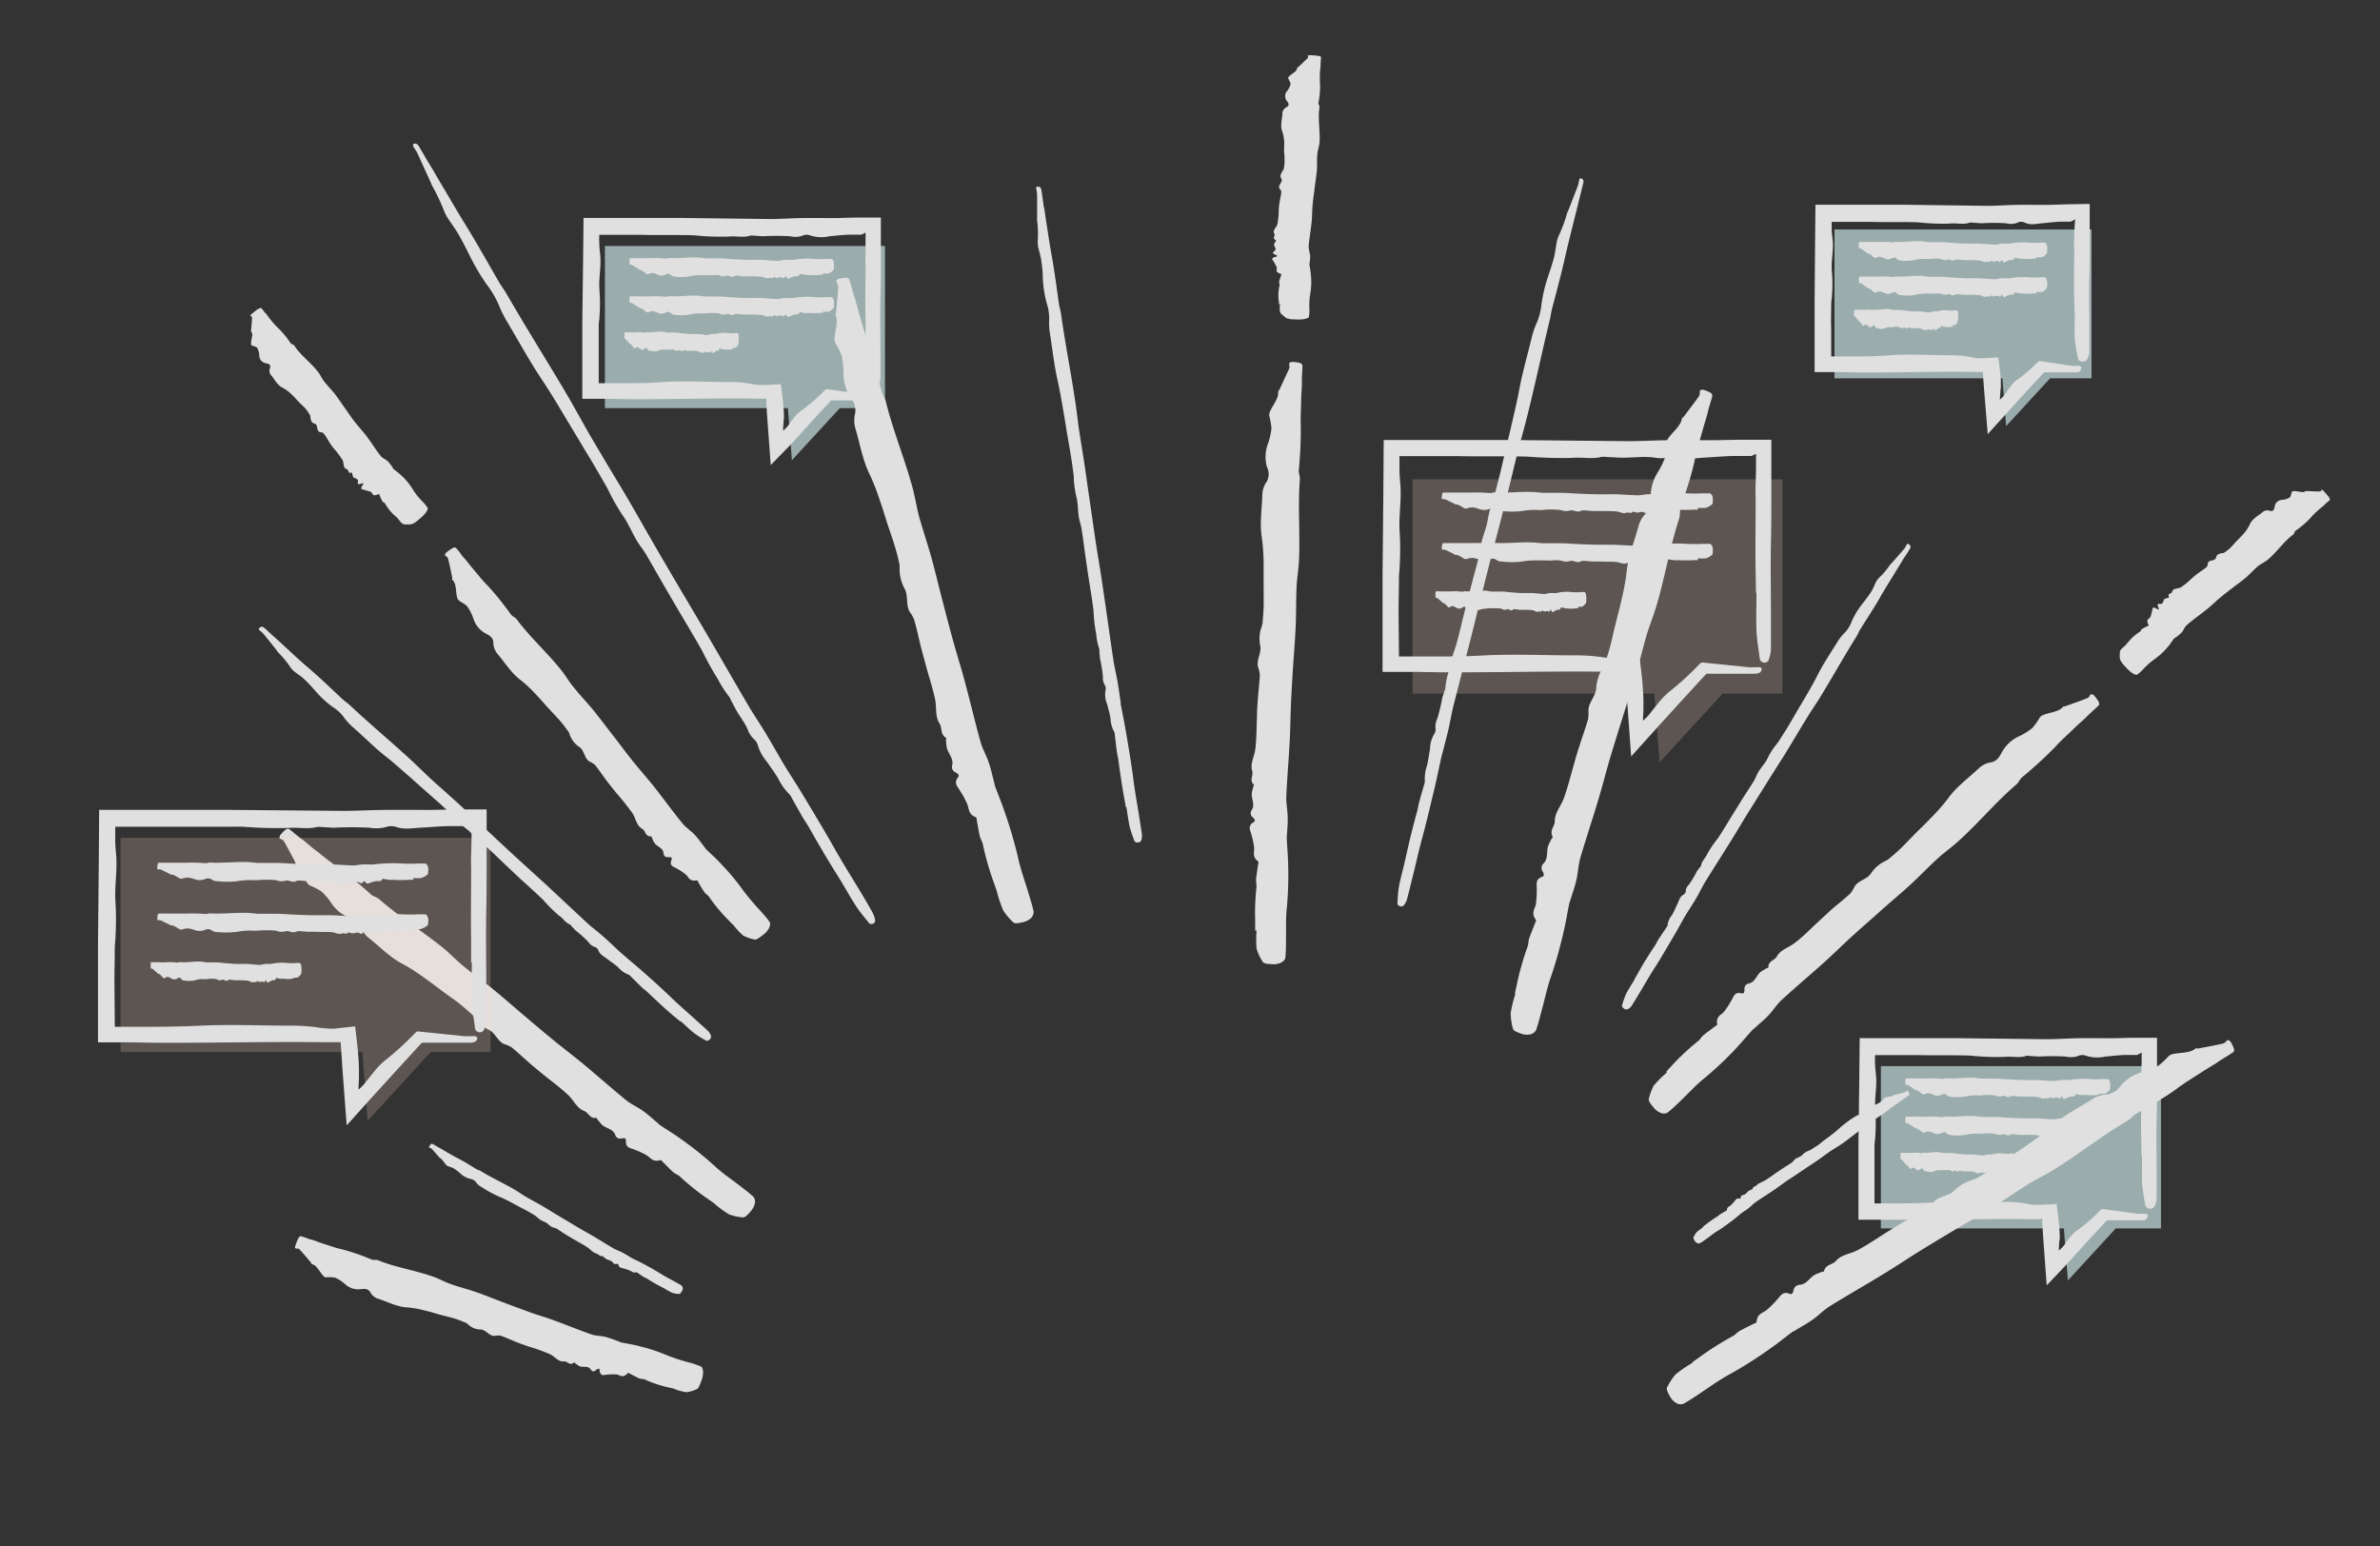 <svg id="Layer_2" data-name="Layer 2" xmlns="http://www.w3.org/2000/svg" viewBox="0 0 368.46 239.37"><rect x="0" y="0" width="368.46" height="239.37" fill="#333333" stroke="none"/><defs><style>.cls-1{fill:#e0e0e0;}.cls-2{opacity:0.2;}.cls-3{fill:#ffddc8;}.cls-4{opacity:0.6;}.cls-5{fill:#e1fdff;}</style></defs><title>noise_1</title><path class="cls-1" d="M110.6,186.32c-.43-.3-.86-.61-1.3-.9a37.85,37.85,0,0,1-4.07-3.3c-.29-.26-.69-.38-1-.64-.58-.52-1.11-1.1-1.67-1.64-.1-.1-.15-.28-.36-.22-1.08.33-1.43-.31-2-.7a11.28,11.28,0,0,0-1.92-.91c-.61-.3-1.49-.23-1.37-1.45,0-.39-.33-.38-.68-.31a.79.79,0,0,1-1-.6c-.39-.94-1.52-.94-2.12-1.6-.21-.23-.4-.48-.6-.72s-.07-.28-.22-.26c-1,.15-1.18-.83-1.88-1.09-1.1-.4-1.57-1.6-2.37-2.37-1.23-1.18-2.61-2.17-3.92-3.24-.71-.58-1.42-1.16-2.12-1.76-.94-.82-1.85-1.69-2.81-2.47a5.27,5.27,0,0,0-1.19-.51c-1-.48-1.38-1.83-2.45-2.25a5.5,5.5,0,0,1-1.93-1.59c-.19-.21-.31-.51-.51-.69-.66-.6-1.33-1.19-2-1.73s-1.67-1.21-2.49-1.82-1.85-1.42-2.81-2.08a31.28,31.28,0,0,0-3.37-2.18c-2-1-3.52-2.62-5.25-4a3.64,3.64,0,0,1-1.3-1.81c-.29-.87-1.06-1.14-1.82-1.42a5.68,5.68,0,0,1-2.73-2.18A10.22,10.22,0,0,0,49.75,138a10.6,10.6,0,0,0-1.81-.92,1.4,1.4,0,0,1-.49-.58c-.52-.95-.77-2.23-1.64-2.74-.1,0-.09-.24-.14-.35-.57-1.07-1.12-2.15-1.72-3.18-.15-.25-.49-.28-.69-.46,0-.05.06-.4.12-.47a7.18,7.18,0,0,1,.84-.87c.27-.15.45-.14.56-.06.54.39,1,.84,1.56,1.25.21.18.45.32.67.5.58.47,1.14,1,1.73,1.42,1.11.87,2.19,1.78,3.37,2.58a65.89,65.89,0,0,1,5.35,4.38c.36.3.88.4,1.24.71,3.16,2.77,6.77,5,10,7.63,1.05.87,2,1.88,3.05,2.74,1.53,1.25,3.14,2.39,4.67,3.64s3,2.55,4.51,3.83,3.1,2.63,4.67,3.92,3.15,2.47,4.69,3.75c2.23,1.85,4.39,3.77,6.63,5.6.8.65,1.78,1.07,2.61,1.66s1.51,1.23,2.25,1.85c.15.12.28.28.44.39,1.11.74,2.25,1.42,3.32,2.21a53.56,53.56,0,0,1,5,4c1.26,1.19,2.7,2.14,4.06,3.2.7.55,1.42,1.07,2.07,1.68a1.28,1.28,0,0,1,.21.92,2.78,2.78,0,0,1-.77,1.42c-.52.62-.88.86-1.08.82a7.67,7.67,0,0,1-2.16-.46,16.27,16.27,0,0,1-2.28-1.67Z"/><g class="cls-2"><polygon class="cls-3" points="275.96 107.38 266.71 107.38 256.93 118.02 256.11 107.38 218.69 107.38 218.69 74.2 275.96 74.2 275.96 107.38"/></g><g class="cls-4"><polygon class="cls-5" points="137.01 63.19 130.01 63.19 122.6 71.25 121.98 63.19 93.65 63.19 93.65 38.08 137.01 38.08 137.01 63.19"/></g><g class="cls-2"><polygon class="cls-3" points="75.94 162.88 66.69 162.88 56.91 173.53 56.09 162.88 18.66 162.88 18.66 129.71 75.94 129.71 75.94 162.88"/></g><g class="cls-4"><polygon class="cls-5" points="323.8 58.57 317.38 58.57 310.58 65.97 310.01 58.57 284.01 58.57 284.01 35.53 323.8 35.53 323.8 58.57"/></g><g class="cls-4"><polygon class="cls-5" points="334.55 190.18 327.55 190.18 320.14 198.24 319.52 190.18 291.19 190.18 291.19 165.06 334.55 165.06 334.55 190.18"/></g><path class="cls-1" d="M104.37,215c-.36-.08-.73-.18-1.1-.25a18.54,18.54,0,0,1-3.52-1.21c-.26-.1-.56,0-.82-.16-.5-.22-1-.5-1.49-.75-.09,0-.16-.19-.29,0-.72.74-1.09.32-1.54.19a6.19,6.19,0,0,0-1.55,0c-.49,0-1.11.42-1.24-.71,0-.36-.31-.2-.55,0-.4.35-.63.19-.83-.11-.45-.67-1.26-.19-1.81-.53-.19-.12-.37-.26-.56-.39s-.1-.21-.2-.13c-.72.56-1-.24-1.56-.18-.86.11-1.41-.75-2.13-1.1a29.29,29.29,0,0,0-3.4-1.22c-.62-.22-1.23-.43-1.84-.67-.83-.33-1.63-.72-2.47-1a3,3,0,0,0-.94.05c-.83,0-1.33-1-2.17-1a2.8,2.8,0,0,1-1.68-.6c-.17-.11-.31-.32-.49-.4-.58-.25-1.17-.49-1.77-.68s-1.41-.37-2.12-.56-1.58-.48-2.39-.66a16.5,16.5,0,0,0-2.82-.52c-1.61-.06-3-.84-4.49-1.32a2.07,2.07,0,0,1-1.26-1c-.37-.65-1-.57-1.57-.49a3,3,0,0,1-2.35-.79,5.92,5.92,0,0,0-1.52-1,5.52,5.52,0,0,0-1.47-.05.68.68,0,0,1-.45-.31c-.55-.62-1-1.64-1.68-1.72-.08,0-.1-.19-.16-.26-.6-.7-1.19-1.43-1.81-2.08-.15-.16-.4,0-.58-.13s0-.38,0-.46a8.84,8.84,0,0,1,.46-1.12c.16-.25.29-.31.38-.29.46.12.9.31,1.35.46l.57.15c.5.18,1,.37,1.5.54,1,.3,1.9.66,2.89.87A33.11,33.11,0,0,1,57.54,195c.31.12.71,0,1,.12,2.77,1.12,5.76,1.55,8.57,2.55.92.33,1.77.82,2.69,1.14,1.32.47,2.69.8,4,1.26s2.63,1,3.94,1.5,2.7,1,4.06,1.51,2.71.86,4,1.35c1.93.7,3.84,1.5,5.78,2.17.69.24,1.46.2,2.17.38a19.82,19.82,0,0,1,2,.69c.13,0,.24.13.38.16.93.19,1.87.32,2.78.57a26.53,26.53,0,0,1,4.34,1.42,28.4,28.4,0,0,0,3.49,1.13,16.41,16.41,0,0,1,1.79.61c.16.08.26.37.32.73a3.7,3.7,0,0,1-.3,1.57c-.27.77-.48,1.13-.63,1.18a5.1,5.1,0,0,1-1.64.5,8.08,8.08,0,0,1-1.94-.53Z"/><path class="cls-1" d="M234.52,153.84c.12-.57.26-1.14.37-1.72a45.17,45.17,0,0,1,1.61-5.59c.14-.41.11-.86.25-1.27.28-.82.63-1.61.93-2.42.06-.14.21-.27.08-.46-.7-.94-.23-1.57,0-2.29a14.06,14.06,0,0,0,.15-2.35c.06-.74-.33-1.59.86-2,.38-.14.24-.5.05-.83a.94.94,0,0,1,.19-1.27c.74-.82.33-2,.74-2.86.14-.31.3-.62.46-.93.05-.11.23-.2.15-.33-.51-1,.36-1.57.34-2.39,0-1.29.94-2.31,1.37-3.46.66-1.78,1.09-3.61,1.62-5.42.28-1,.56-2,.88-2.92.42-1.32.9-2.63,1.29-4a6.68,6.68,0,0,0,.05-1.42c.07-1.25,1.21-2.22,1.22-3.49a6.77,6.77,0,0,1,.79-2.66,8.36,8.36,0,0,0,.46-.83c.32-.93.63-1.87.89-2.82.29-1.1.52-2.22.8-3.33.3-1.26.65-2.5.93-3.77a39.79,39.79,0,0,0,.82-4.38c.23-2.46,1.18-4.73,1.82-7.08a4.43,4.43,0,0,1,1.23-2.13,3,3,0,0,0,.67-2.48,7.15,7.15,0,0,1,1.05-3.73,12.41,12.41,0,0,0,1.23-2.51,12.7,12.7,0,0,0,.2-2.24,1.64,1.64,0,0,1,.37-.76c.7-.95,1.81-1.78,2-2.89,0-.12.2-.2.28-.3.79-1.06,1.61-2.1,2.36-3.17.18-.27.08-.62.18-.91,0-.07.4-.11.49-.08a5.34,5.34,0,0,1,1.12.45c.24.2.3.38.26.53-.17.72-.41,1.42-.61,2.14-.08.29-.13.6-.22.89-.23.8-.48,1.59-.7,2.39-.42,1.51-.88,3-1.2,4.56-.52,2.51-1.41,4.92-2.16,7.37-.16.5-.06,1.07-.22,1.57-1.45,4.44-2.2,9.06-3.52,13.53-.43,1.45-1,2.85-1.46,4.31-.62,2.1-1.11,4.24-1.72,6.34s-1.3,4.19-1.95,6.28-1.35,4.31-2,6.47-1.17,4.29-1.81,6.42c-.92,3.08-1.94,6.13-2.85,9.21-.31,1.1-.35,2.27-.6,3.38s-.61,2.07-.92,3.1c-.06.21-.16.41-.2.62-.3,1.44-.52,2.91-.87,4.34a68.45,68.45,0,0,1-1.92,6.86c-.66,1.81-1,3.69-1.53,5.53-.26,1-.49,1.92-.82,2.85a1.33,1.33,0,0,1-.79.62,2.45,2.45,0,0,1-1.61-.12c-.78-.25-1.13-.5-1.17-.72a9.75,9.75,0,0,1-.36-2.38,19.66,19.66,0,0,1,.74-3.05Z"/><path class="cls-1" d="M271.85,91.76l-.05-3.31c-.07-3.67,0-7.32,0-11,0-.81-.06-1.62,0-2.43l.06-2.43,0-1.22,0-.45,0-.27c0-.12.05-.29,0-.35l-.07,0-.52.24-.14.06-.52,0c-.69,0-1.39,0-2.09,0-1.45,0-2.9.16-4.35.23s-2.74.37-4.11-.15a2.72,2.72,0,0,0-1.54.09,5.65,5.65,0,0,1-2.42.07c-1.85-.25-3.71.1-5.57,0l-1.91-.1a2.7,2.7,0,0,0-.69,0c-1.5.38-3,0-4.52.15a67.71,67.71,0,0,1-7-.2c-3.55-.09-7.1,0-10.65-.07l-5.77,0-2.25,0h-.75l-.33,0,0,.49v1.67c0,.87.11,1.74.16,2.61.13,2.32-.29,4.64-.13,7a43.61,43.61,0,0,1,0,5.24c0,.58-.1,1.16-.11,1.73,0,1.86-.06,3.73-.06,5.59l.06,6.22v.47l5,0c2.79,0,5.59,0,8.37-.18,4.6-.21,9.2,0,13.8,0a29.16,29.16,0,0,1,4.48.31,13.37,13.37,0,0,0,2.36.15l3.27-.14,0,.2.31,2.65c.07.61.12,1.21.16,1.82s.08,1.22.1,1.83l0,.91v.58c0,.47-.07,1.11-.07,1.81.21-.18.45-.42.71-.68s.26-.3.39-.46l.18-.23.09-.12.15-.19c.44-.54.87-1.09,1.32-1.62a12.93,12.93,0,0,1,1.12-1.1,46.34,46.34,0,0,0,4.66-4.23,2.6,2.6,0,0,1,.45-.38l.19,0,7,.72c.57.05,1.16,0,1.74,0,.14,0,.41.17.4.22-.05.22-.12.5-.28.6a1.74,1.74,0,0,1-.82.2l-4.2,0-1.74,0c-.65,0-1.79,0-1.54,0l0,0-.36.38-.84.91-3,3.28-3.45,3.79-4,4.44-.65-8.92-.18-2.66-.07-1.16V104h-.17l-.69,0c-.5,0-1,0-1.48,0-8.8-.12-17.59.13-26.38.08l-3.67-.06-1.84,0-3.36,0,0-2.34V89l.12-12.4.06-8.48,6.95,0,12.58,0L252,68.3c2.15,0,4.3-.13,6.45-.15s4.06,0,6.1,0c.41,0,.81,0,1.22,0l3.56-.07,1.79,0,3.11,0,0,2.18,0,7.09c0,2.24,0,4.48-.06,6.73-.08,3.6,0,7.21,0,10.82,0,1.86,0,3.73,0,5.59a5.33,5.33,0,0,1-.3,1.52.7.7,0,0,1-.79.57.75.75,0,0,1-.66-.72c-.17-1.38-.42-2.77-.49-4.16-.08-2,0-4,0-5.92Z"/><path class="cls-1" d="M262.87,78.9l-.71,0a15.5,15.5,0,0,1-2.36,0c-.17,0-.35.06-.52,0-.35,0-.7-.09-1-.13-.06,0-.13-.06-.18,0-.3.46-.6.31-.89.32a4.48,4.48,0,0,0-.94.24c-.29.07-.59.37-.88-.15-.1-.17-.23-.05-.33.09a.34.34,0,0,1-.52.07c-.4-.25-.8.1-1.2,0l-.41-.1s-.1-.08-.15,0c-.32.37-.65,0-1,.15-.5.18-1-.15-1.5-.2-.76-.09-1.52-.05-2.28-.07l-1.24,0c-.56,0-1.12-.1-1.68-.11a3,3,0,0,0-.57.16c-.49.14-1-.29-1.49-.12a2.13,2.13,0,0,1-1.12,0c-.13,0-.25-.1-.38-.11-.4,0-.8-.06-1.19-.06s-.93,0-1.39.06-1,0-1.57,0a13.72,13.72,0,0,0-1.8.18,12.83,12.83,0,0,1-3,0,1.52,1.52,0,0,1-1-.31,1,1,0,0,0-1,0,2.29,2.29,0,0,1-1.57,0,4.06,4.06,0,0,0-1.11-.26,4.13,4.13,0,0,0-.9.19.51.51,0,0,1-.33-.08c-.45-.21-.89-.63-1.34-.56-.05,0-.1-.08-.15-.1-.5-.25-1-.5-1.49-.72-.13,0-.25,0-.38,0s-.08-.18-.08-.22a3,3,0,0,1,.06-.61c.05-.14.11-.19.17-.19.31,0,.61,0,.91,0h.37c.34,0,.67,0,1,0,.63,0,1.27,0,1.91,0a26.92,26.92,0,0,1,3.11.08c.21,0,.42-.11.64-.1,1.88.11,3.77-.13,5.66-.08.61,0,1.23.12,1.84.14.89,0,1.77,0,2.66,0s1.78.08,2.66.12,1.83.08,2.75.1,1.8,0,2.7,0c1.3,0,2.6.14,3.9.16.46,0,.92-.12,1.39-.15s.87,0,1.31,0l.26,0c.59,0,1.19-.14,1.79-.15a21.45,21.45,0,0,1,2.89,0,22.43,22.43,0,0,0,2.32,0c.4,0,.8,0,1.2,0,.11,0,.22.14.33.3a1.51,1.51,0,0,1,.12.79c0,.41-.07.61-.16.66a3.74,3.74,0,0,1-.89.49,6.75,6.75,0,0,1-1.27,0Z"/><path class="cls-1" d="M262.87,86.72l-.71,0a15.5,15.5,0,0,1-2.36,0c-.17,0-.35.06-.52,0-.35,0-.7-.08-1-.13-.06,0-.13-.06-.18,0-.3.46-.6.32-.89.32a4.48,4.48,0,0,0-.94.24c-.29.07-.59.37-.88-.15-.1-.17-.23,0-.33.09a.34.34,0,0,1-.52.07c-.4-.25-.8.1-1.2,0a3.06,3.06,0,0,1-.41-.1s-.1-.08-.15,0c-.32.37-.65,0-1,.15-.5.18-1-.15-1.5-.2-.76-.09-1.52,0-2.28-.07l-1.24,0c-.56,0-1.12-.1-1.68-.11a2.47,2.47,0,0,0-.57.17c-.49.13-1-.3-1.49-.13a2.13,2.13,0,0,1-1.12,0c-.13,0-.25-.1-.38-.11-.4,0-.8-.06-1.19,0s-.93,0-1.39,0-1,0-1.57,0a13.72,13.72,0,0,0-1.8.18,12.83,12.83,0,0,1-3,0,1.52,1.52,0,0,1-1-.31,1,1,0,0,0-1,0,2.35,2.35,0,0,1-1.57,0,4.06,4.06,0,0,0-1.11-.26,4.13,4.13,0,0,0-.9.19.57.57,0,0,1-.33-.07c-.45-.22-.89-.64-1.34-.57-.05,0-.1-.08-.15-.1-.5-.25-1-.5-1.49-.72-.13,0-.25,0-.38,0s-.08-.18-.08-.22a2.77,2.77,0,0,1,.06-.6c.05-.15.11-.2.17-.2.31,0,.61,0,.91,0,.12,0,.25,0,.37,0,.34,0,.67,0,1,0,.63,0,1.27,0,1.91,0a26.91,26.91,0,0,1,3.11.07c.21,0,.42-.11.64-.1,1.88.11,3.77-.13,5.66-.08.61,0,1.23.12,1.84.14.89,0,1.77,0,2.66,0s1.78.08,2.66.12,1.83.08,2.75.1,1.8,0,2.7,0c1.3.05,2.6.14,3.9.17.46,0,.92-.13,1.39-.15a11.51,11.51,0,0,1,1.31,0l.26,0c.59,0,1.19-.14,1.79-.15a21.45,21.45,0,0,1,2.89,0,22.43,22.43,0,0,0,2.32,0c.4,0,.8,0,1.2,0,.11,0,.22.14.33.3a1.51,1.51,0,0,1,.12.79c0,.41-.07.62-.16.66a3.42,3.42,0,0,1-.89.49,6.75,6.75,0,0,1-1.27,0Z"/><path class="cls-1" d="M244.35,94.19l-.4,0a4.12,4.12,0,0,1-1.31,0c-.1,0-.2.06-.3,0s-.38-.09-.58-.13c0,0-.07-.07-.1,0-.17.46-.33.32-.5.33s-.35.16-.52.23-.33.37-.49-.14c-.06-.17-.13-.06-.19.08s-.19.19-.29.08-.44.09-.66,0l-.23-.1s-.06-.09-.09,0c-.18.37-.36,0-.54.15s-.56-.15-.83-.21a9.15,9.15,0,0,0-1.28-.07c-.23,0-.46,0-.69,0s-.63-.09-.94-.1c-.1,0-.21.11-.31.16-.28.13-.56-.29-.84-.13a.71.71,0,0,1-.62,0c-.07,0-.14-.1-.21-.11a5.05,5.05,0,0,0-.67-.06c-.26,0-.52,0-.77,0s-.59,0-.88.05a3.83,3.83,0,0,0-1,.18,4.43,4.43,0,0,1-1.66,0,.62.62,0,0,1-.53-.31c-.2-.26-.39-.13-.58,0a.78.78,0,0,1-.88,0,1.65,1.65,0,0,0-.62-.26c-.17,0-.33.15-.5.2s-.13,0-.19-.08c-.25-.21-.49-.64-.75-.57,0,0-.05-.07-.08-.09-.28-.25-.55-.51-.83-.72-.07-.06-.14,0-.21,0s-.05-.17-.05-.22c0-.21,0-.5,0-.6s.06-.19.09-.2a4.35,4.35,0,0,1,.51,0,1.48,1.48,0,0,1,.21,0l.56,0a7.5,7.5,0,0,0,1.06,0,8.45,8.45,0,0,1,1.74.07c.12,0,.24-.11.35-.09,1.06.11,2.11-.14,3.16-.09.35,0,.69.13,1,.14.5,0,1,0,1.49,0s1,.08,1.48.12,1,.09,1.53.11,1,0,1.51,0c.73,0,1.45.13,2.18.16a7.45,7.45,0,0,0,.77-.15,5.94,5.94,0,0,1,.73,0,.39.39,0,0,0,.15,0c.33,0,.66-.13,1-.15a6.76,6.76,0,0,1,1.62,0,7.94,7.94,0,0,0,1.29,0,3.72,3.72,0,0,1,.67,0c.06,0,.13.13.19.29a3,3,0,0,1,.06.8,1.52,1.52,0,0,1-.08.66c-.17.17-.33.42-.5.48a2.13,2.13,0,0,1-.71.05Z"/><path class="cls-1" d="M134,52l0-2.5c-.08-2.78,0-5.55,0-8.32,0-.61-.06-1.23,0-1.84L134,37.5l0-.84,0-.41c0-.09,0-.23,0-.26L134,36a3.09,3.09,0,0,1-.68.33c-.5,0-1.05,0-1.57,0-1.1,0-2.2.16-3.29.24a5.63,5.63,0,0,1-3.12-.15,1.53,1.53,0,0,0-1.16.09,3.36,3.36,0,0,1-1.83.07,34.94,34.94,0,0,0-4.22,0l-1.45-.1a1.53,1.53,0,0,0-.52,0c-1.14.37-2.29,0-3.42.15a40.62,40.62,0,0,1-5.29-.2c-2.68-.09-5.37,0-8.06-.07l-4.37,0-1.7,0-.54,0a12.34,12.34,0,0,0,0,1.34c0,.66.11,1.32.16,2,.13,1.76-.29,3.52-.13,5.27a27.55,27.55,0,0,1,0,4c0,.44-.11.88-.12,1.32,0,1.4,0,2.81,0,4.22l0,4.46v.36l3.55,0c2.12,0,4.23,0,6.34-.18,3.49-.21,7,0,10.45,0a16.15,16.15,0,0,1,3.39.31,7.74,7.74,0,0,0,1.79.15l1.23-.05,1.46-.09,0,.15c.1.69.19,1.43.27,2.19.07.52.1.94.14,1.41s.05.92.06,1.38c0,.21,0,.36-.06.6,0,.4-.08.92-.08,1.48a5.24,5.24,0,0,0,.52-.48,5.73,5.73,0,0,0,.57-.73l.25-.37.49-.62a6.67,6.67,0,0,1,.86-.82,26.18,26.18,0,0,0,3.65-3.13,1.49,1.49,0,0,1,.35-.27l.15,0,5.31.71a11.63,11.63,0,0,0,1.32,0c.11,0,.31.17.3.22a1.18,1.18,0,0,1-.21.6,1.07,1.07,0,0,1-.62.2l-3.18,0h-2.32l0,0h0l-.15.16-.63.69-2.29,2.48-3.19,3.51L119.32,72l-.56-7.62-.12-2,0-.49v-.17h-.06a.07.07,0,0,0-.06,0l0,0h-.17c-.37,0-.75,0-1.12,0-6.66-.12-13.31.13-20,.08l-2.78-.06-1.64,0-2.66,0V49.88l.12-9.39.07-6.75,5.58,0,9.53,0,13.76.17c1.62,0,3.25-.13,4.88-.15s3.08,0,4.62,0l.92,0,2.7-.08,1.59,0,2.45,0v1.64l0,5.7c0,1.7,0,3.39-.06,5.09-.07,2.73,0,5.46,0,8.19,0,1.42,0,2.83,0,4.24a3.15,3.15,0,0,1-.29,1.15.73.73,0,0,1-.8.43.65.65,0,0,1-.66-.54,31.14,31.14,0,0,1-.48-3.15c-.09-1.49,0-3,0-4.49Z"/><path class="cls-1" d="M127.46,42.51l-.54.05a8.93,8.93,0,0,1-1.79,0c-.13,0-.26.06-.39,0s-.53-.09-.79-.13c0,0-.1-.06-.15,0-.22.46-.44.32-.67.32a2.83,2.83,0,0,0-.71.24c-.22.07-.44.37-.67-.15-.07-.17-.17,0-.25.09s-.26.18-.39.07c-.3-.25-.6.1-.91,0-.1,0-.2-.07-.31-.1s-.07-.08-.11,0c-.24.37-.49,0-.73.15s-.76-.15-1.14-.2a14.22,14.22,0,0,0-1.73-.07l-.94,0c-.42,0-.85-.1-1.27-.11-.14,0-.28.12-.43.17-.37.13-.75-.3-1.13-.13a1.25,1.25,0,0,1-.85,0c-.09,0-.19-.1-.28-.11a6.85,6.85,0,0,0-.91,0c-.35,0-.7,0-1.05,0s-.79,0-1.19,0a7.92,7.92,0,0,0-1.36.18,7.32,7.32,0,0,1-2.24.05,1,1,0,0,1-.73-.31c-.26-.25-.53-.12-.79,0a1.38,1.38,0,0,1-1.19,0,2.47,2.47,0,0,0-.84-.26c-.23,0-.45.14-.68.19a.35.35,0,0,1-.25-.07c-.34-.22-.68-.64-1-.57,0,0-.07-.08-.11-.1-.38-.25-.75-.5-1.13-.72-.09-.05-.19,0-.28,0a.57.57,0,0,1-.07-.22,3.84,3.84,0,0,1,0-.6c0-.15.09-.2.13-.2.23,0,.46,0,.69,0a2.72,2.72,0,0,0,.28,0l.76,0c.48,0,1,0,1.45,0a15.38,15.38,0,0,1,2.35.07c.16,0,.32-.11.48-.1,1.43.11,2.86-.13,4.29-.08.47,0,.93.12,1.4.14.67,0,1.34,0,2,0s1.35.08,2,.12,1.38.08,2.07.1,1.37,0,2,0c1,0,2,.14,3,.17.35,0,.7-.13,1-.15a6.55,6.55,0,0,1,1,0l.2,0c.45,0,.91-.14,1.36-.15a12.21,12.21,0,0,1,2.18,0,12.93,12.93,0,0,0,1.76,0,6.88,6.88,0,0,1,.91,0c.09,0,.17.14.25.3a2,2,0,0,1,.09.79c0,.41-.05.62-.11.66-.23.17-.45.43-.68.49a3.86,3.86,0,0,1-1,0Z"/><path class="cls-1" d="M127.46,48.44l-.54,0a8.93,8.93,0,0,1-1.79,0c-.13,0-.26.06-.39.05s-.53-.09-.79-.14c0,0-.1-.06-.15,0-.22.46-.44.32-.67.32a3.3,3.3,0,0,0-.71.24c-.22.07-.44.37-.67-.15-.07-.17-.17,0-.25.09s-.26.18-.39.07c-.3-.25-.6.1-.91,0a2.22,2.22,0,0,1-.31-.1s-.07-.08-.11,0c-.24.37-.49,0-.73.15s-.76-.15-1.14-.2a14.22,14.22,0,0,0-1.73-.07l-.94,0c-.42,0-.85-.09-1.27-.11-.14,0-.28.12-.43.17-.37.13-.75-.29-1.13-.13a1.31,1.31,0,0,1-.85,0,1.69,1.69,0,0,0-.28-.12,9.08,9.08,0,0,0-.91-.05c-.35,0-.7,0-1.05.05s-.79,0-1.19,0a7.07,7.07,0,0,0-1.36.19,8,8,0,0,1-2.24.05,1,1,0,0,1-.73-.32c-.26-.25-.53-.12-.79,0a1.38,1.38,0,0,1-1.19,0,2.47,2.47,0,0,0-.84-.26c-.23,0-.45.14-.68.19a.35.35,0,0,1-.25-.07c-.34-.22-.68-.64-1-.57,0,0-.07-.07-.11-.1-.38-.24-.75-.5-1.13-.72-.09-.05-.19,0-.28,0a.57.57,0,0,1-.07-.22,3.84,3.84,0,0,1,0-.6c0-.15.09-.2.13-.2.23,0,.46,0,.69,0a2.72,2.72,0,0,0,.28,0l.76,0a14,14,0,0,0,1.45,0,15.38,15.38,0,0,1,2.35.07c.16,0,.32-.11.48-.1,1.43.11,2.86-.13,4.29-.08.47,0,.93.12,1.4.14.67,0,1.34,0,2,0s1.35.08,2,.12,1.38.08,2.07.1,1.37,0,2,0c1,0,2,.14,3,.17.35,0,.7-.13,1-.15s.66,0,1,0a1.5,1.5,0,0,0,.2,0c.45-.05.91-.13,1.36-.15a12.21,12.21,0,0,1,2.18,0,12.93,12.93,0,0,0,1.76,0c.31,0,.61,0,.91,0,.09,0,.17.14.25.3a2,2,0,0,1,.09.8c0,.4-.05.61-.11.65-.23.17-.45.43-.68.49a3.86,3.86,0,0,1-1,0Z"/><path class="cls-1" d="M113.43,54.09l-.3,0a2.75,2.75,0,0,1-1,0c-.08,0-.15.06-.22,0s-.3-.09-.44-.13-.06-.07-.08,0c-.13.46-.25.32-.38.33s-.26.16-.39.23-.25.37-.38-.15c0-.16-.09,0-.14.09s-.14.19-.22.08-.33.09-.5,0a.59.59,0,0,1-.17-.1s0-.08-.07,0c-.13.38-.27,0-.41.15s-.42-.14-.63-.2a4.48,4.48,0,0,0-1-.07l-.52,0c-.24,0-.47-.09-.71-.1-.08,0-.16.11-.24.16s-.42-.29-.63-.13-.31,0-.47,0-.11-.11-.16-.12a2.94,2.94,0,0,0-.51,0c-.19,0-.39,0-.58,0s-.45,0-.67,0a2.4,2.4,0,0,0-.76.18c-.41.21-.83,0-1.25,0-.13,0-.27-.08-.4-.31s-.3-.13-.44,0a.48.48,0,0,1-.67,0,1.06,1.06,0,0,0-.47-.26c-.12,0-.25.14-.38.2s-.09,0-.14-.08c-.19-.21-.37-.64-.56-.57,0,0,0-.07-.07-.1-.21-.24-.42-.5-.63-.72,0-.05-.1,0-.15,0s0-.18,0-.22a4.54,4.54,0,0,1,0-.6c0-.14,0-.2.07-.2a2.42,2.42,0,0,1,.38,0l.16,0,.42,0a4.39,4.39,0,0,0,.81,0,4.88,4.88,0,0,1,1.32.07c.08,0,.17-.11.26-.1.8.12,1.6-.13,2.4-.08.26,0,.51.13.77.14s.75,0,1.13,0,.75.08,1.12.12l1.16.11c.38,0,.76,0,1.14,0,.55,0,1.1.13,1.65.16.2,0,.39-.13.59-.15a3.44,3.44,0,0,1,.55,0s.07,0,.11,0a6.38,6.38,0,0,1,.76-.15,4.16,4.16,0,0,1,1.22,0,4,4,0,0,0,1,0,2.75,2.75,0,0,1,.5,0s.1.14.14.3a3.22,3.22,0,0,1,0,.8,2,2,0,0,1-.06.66c-.13.17-.25.42-.38.48a1.11,1.11,0,0,1-.54,0Z"/><path class="cls-1" d="M72.94,149.07l0-3.31c-.07-3.66,0-7.32,0-11,0-.82-.06-1.63,0-2.44l.06-2.43,0-1.22v-.45l0-.27c0-.12,0-.29,0-.35l-.07,0-.52.24-.14.06-.52,0c-.69,0-1.39,0-2.08,0-1.45,0-2.9.16-4.36.23s-2.74.37-4.11-.15a2.72,2.72,0,0,0-1.54.09,5.81,5.81,0,0,1-2.42.08,54.48,54.48,0,0,0-5.57,0l-1.91-.11a2.7,2.7,0,0,0-.69,0c-1.5.38-3,0-4.52.15a67.71,67.71,0,0,1-7-.2C34,128,30.49,128,26.94,128l-5.77,0-2.25,0h-.75l-.33,0,0,.49,0,1.67c0,.87.12,1.74.17,2.61.13,2.32-.3,4.64-.13,6.95a45.79,45.79,0,0,1,0,5.24c0,.58-.1,1.16-.11,1.74,0,1.86-.06,3.72-.05,5.58l.05,6.22v.47l5,0c2.79,0,5.59-.05,8.37-.18,4.61-.21,9.2,0,13.8,0a29.38,29.38,0,0,1,4.49.31,13.2,13.2,0,0,0,2.35.15L55,158.9l0,.2.31,2.65c.07.61.12,1.21.17,1.82s.07,1.22.09,1.83l0,.91v.58c0,.47-.07,1.11-.07,1.81.21-.18.46-.42.71-.68a5.9,5.9,0,0,0,.39-.46l.18-.23.09-.12.15-.19c.44-.54.87-1.09,1.32-1.62a12.93,12.93,0,0,1,1.12-1.1,46.33,46.33,0,0,0,4.67-4.23,2.22,2.22,0,0,1,.44-.38l.19,0,7,.72c.57.05,1.16,0,1.74,0a.65.65,0,0,1,.4.22c0,.22-.12.5-.28.6a1.63,1.63,0,0,1-.82.2l-4.2,0-1.74,0c-.65,0-1.79,0-1.54,0l0,0-.36.38-.84.92-3,3.27-3.45,3.79-4,4.44L53,165.32l-.17-2.66-.08-1.16v-.14h-.16l-.7,0c-.5,0-1,0-1.48,0-8.8-.12-17.59.13-26.38.08l-3.67-.06-1.84,0-3.35,0V146.26l.12-12.4.06-8.48,7,0,12.58,0,18.18.16c2.15,0,4.3-.13,6.45-.15s4.07,0,6.1,0c.41,0,.81,0,1.22,0l3.57-.07,1.78,0,3.11,0,0,2.18,0,7.09q0,3.36-.06,6.73c-.07,3.6,0,7.21,0,10.82,0,1.86,0,3.73,0,5.59a5.31,5.31,0,0,1-.29,1.52.72.72,0,0,1-.8.57.75.75,0,0,1-.66-.72c-.17-1.38-.42-2.77-.48-4.16-.09-2,0-4,0-5.92Z"/><path class="cls-1" d="M64,136.21l-.71,0a15.5,15.5,0,0,1-2.36,0c-.17,0-.35.06-.52,0-.35,0-.7-.09-1-.13-.06,0-.13-.06-.18,0-.29.46-.59.32-.89.32a4.64,4.64,0,0,0-.94.24c-.29.07-.59.37-.88-.15-.1-.17-.23,0-.33.09a.34.34,0,0,1-.52.07c-.4-.25-.8.1-1.2,0-.13,0-.27-.07-.41-.1s-.1-.08-.15,0c-.32.37-.64,0-1,.15-.5.18-1-.15-1.49-.2-.77-.09-1.53,0-2.29-.07l-1.24,0c-.56,0-1.12-.1-1.68-.11a2.26,2.26,0,0,0-.56.17c-.5.13-1-.3-1.5-.13a2.13,2.13,0,0,1-1.12,0c-.13,0-.25-.1-.37-.11-.4,0-.8-.06-1.2-.05s-.93,0-1.39.05-1,0-1.57,0a13.72,13.72,0,0,0-1.8.18,12.76,12.76,0,0,1-3,0,1.53,1.53,0,0,1-1-.31,1,1,0,0,0-1,0,2.35,2.35,0,0,1-1.57,0,4.06,4.06,0,0,0-1.11-.26,4.13,4.13,0,0,0-.9.19.51.51,0,0,1-.33-.08c-.45-.21-.89-.63-1.34-.56-.05,0-.1-.08-.15-.1-.5-.25-1-.5-1.49-.72-.12,0-.25,0-.37,0s-.09-.18-.09-.22a3.6,3.6,0,0,1,.06-.6c.05-.15.12-.2.18-.2.3,0,.6,0,.9,0,.12,0,.25,0,.37,0,.34,0,.67,0,1,0,.64,0,1.27,0,1.91,0a26.91,26.91,0,0,1,3.11.07c.21,0,.42-.11.64-.1,1.88.11,3.77-.13,5.66-.08.61,0,1.23.12,1.84.14.89,0,1.78,0,2.66,0s1.78.08,2.67.12,1.82.08,2.74.1,1.8,0,2.7,0c1.3,0,2.6.14,3.9.17.46,0,.93-.13,1.39-.15a11.51,11.51,0,0,1,1.31,0l.26,0c.6-.05,1.19-.14,1.79-.15a21.45,21.45,0,0,1,2.89,0,22.44,22.44,0,0,0,2.32,0c.4,0,.8,0,1.2,0,.11,0,.22.14.33.3a1.41,1.41,0,0,1,.12.79c0,.41-.07.61-.15.66a3.64,3.64,0,0,1-.9.49,6.72,6.72,0,0,1-1.27,0Z"/><path class="cls-1" d="M64,144l-.71,0a15.5,15.5,0,0,1-2.36,0c-.17,0-.35.06-.52.05-.35,0-.7-.09-1-.14-.06,0-.13-.06-.18,0-.29.46-.59.32-.89.32a5.41,5.41,0,0,0-.94.24c-.29.07-.59.37-.88-.15-.1-.17-.23,0-.33.09a.34.34,0,0,1-.52.07c-.4-.25-.8.1-1.2,0a3.48,3.48,0,0,1-.41-.1s-.1-.08-.15,0c-.32.37-.64,0-1,.15-.5.18-1-.15-1.49-.2-.77-.09-1.53,0-2.29-.07l-1.24,0c-.56,0-1.12-.09-1.68-.11a2.26,2.26,0,0,0-.56.17c-.5.13-1-.3-1.5-.13a2.24,2.24,0,0,1-1.12,0,3.16,3.16,0,0,0-.37-.12c-.4,0-.8-.06-1.2-.05s-.93,0-1.39.05-1,0-1.57,0a12.22,12.22,0,0,0-1.8.19,14,14,0,0,1-3,.05,1.61,1.61,0,0,1-1-.32,1,1,0,0,0-1,0,2.35,2.35,0,0,1-1.57,0,4.06,4.06,0,0,0-1.11-.26,4.13,4.13,0,0,0-.9.19.57.57,0,0,1-.33-.07c-.45-.22-.89-.64-1.34-.57-.05,0-.1-.07-.15-.1-.5-.24-1-.5-1.49-.72-.12,0-.25,0-.37,0s-.09-.18-.09-.22a3.6,3.6,0,0,1,.06-.6c.05-.15.12-.2.18-.2.3,0,.6,0,.9,0,.12,0,.25,0,.37,0,.34,0,.67,0,1,0,.64,0,1.27,0,1.91,0a26.91,26.91,0,0,1,3.11.07c.21,0,.42-.11.64-.1,1.88.11,3.77-.13,5.66-.08.61,0,1.23.12,1.84.14.89,0,1.78,0,2.66,0s1.78.08,2.67.12,1.82.08,2.74.1,1.8,0,2.7,0c1.3,0,2.6.14,3.9.17.46,0,.93-.13,1.39-.15a11.51,11.51,0,0,1,1.31,0l.26,0c.6-.05,1.19-.13,1.79-.15a21.45,21.45,0,0,1,2.89,0,22.44,22.44,0,0,0,2.32,0c.4,0,.8,0,1.2,0,.11,0,.22.14.33.3a1.43,1.43,0,0,1,.12.8c0,.4-.07.61-.15.65a3.64,3.64,0,0,1-.9.49A6.72,6.72,0,0,1,64,144Z"/><path class="cls-1" d="M45.44,151.5c-.13,0-.26,0-.4.05a4.45,4.45,0,0,1-1.31-.05c-.1,0-.2.06-.29.05s-.39-.09-.59-.13c0,0-.07-.07-.1,0-.16.46-.33.32-.5.33a2,2,0,0,0-.52.23c-.16.07-.33.37-.49-.14-.06-.17-.13-.05-.19.08s-.19.19-.29.08-.44.09-.66,0l-.23-.1s-.06-.09-.09,0c-.17.37-.36,0-.54.15s-.55-.15-.83-.21a9.15,9.15,0,0,0-1.28-.07c-.23,0-.46,0-.69,0s-.63-.09-.94-.1c-.1,0-.21.11-.31.16-.28.13-.56-.29-.83-.13a.7.7,0,0,1-.63,0c-.07,0-.14-.1-.21-.11a5.05,5.05,0,0,0-.67-.06c-.26,0-.51,0-.77.05s-.59,0-.88,0a3.9,3.9,0,0,0-1,.18,4.41,4.41,0,0,1-1.66.05.63.63,0,0,1-.53-.31c-.19-.26-.39-.13-.58,0a.79.79,0,0,1-.88,0,1.65,1.65,0,0,0-.62-.26c-.17,0-.33.15-.5.2s-.12,0-.19-.08c-.25-.21-.49-.64-.74-.57,0,0-.06-.07-.09-.09a11,11,0,0,0-.83-.72c-.07-.06-.14,0-.21,0a.8.8,0,0,1-.05-.22c0-.21,0-.5,0-.6s.06-.19.1-.19a4.21,4.21,0,0,1,.5,0,1.48,1.48,0,0,1,.21,0l.56,0a7.67,7.67,0,0,0,1.07,0,8.38,8.38,0,0,1,1.73.07c.12,0,.24-.11.36-.09,1.05.11,2.1-.13,3.16-.08.34,0,.68.12,1,.13.5,0,1,0,1.49,0s1,.09,1.48.12,1,.09,1.53.11,1,0,1.51,0c.73,0,1.45.13,2.18.16a7,7,0,0,0,.77-.15,5.94,5.94,0,0,1,.73,0,.39.39,0,0,0,.15,0c.33-.05.66-.13,1-.15a6.68,6.68,0,0,1,1.61,0,7.94,7.94,0,0,0,1.29,0,3.72,3.72,0,0,1,.67,0c.07,0,.13.13.19.29a2.63,2.63,0,0,1,.06.8,1.52,1.52,0,0,1-.08.66c-.17.17-.33.42-.5.48a2.13,2.13,0,0,1-.71.05Z"/><path class="cls-1" d="M321.17,48.61l-.05-2.3c-.07-2.55,0-5.09,0-7.63,0-.56-.06-1.13,0-1.69,0-1.06.09-2.53.13-2.76,0-.08.05-.21,0-.24l-.06,0a3.31,3.31,0,0,1-.64.33h-1.34c-1,0-2,.16-3,.24s-1.91.37-2.86-.15a1.31,1.31,0,0,0-1.07.09,2.84,2.84,0,0,1-1.68.07,29.4,29.4,0,0,0-3.87,0l-1.33-.1a1.31,1.31,0,0,0-.48,0c-1,.37-2.1,0-3.14.15a34,34,0,0,1-4.84-.2c-2.47-.09-4.94,0-7.41-.07l-4,0-1.51,0-.45,0,0,.33v.81c0,.6.12,1.21.17,1.81.13,1.62-.3,3.23-.13,4.83a22.11,22.11,0,0,1,0,3.64c0,.4-.1.8-.11,1.21,0,1.29-.06,2.58,0,3.87l0,4v.33l3.17,0c1.94,0,3.88,0,5.82-.18,3.2-.21,6.39,0,9.59,0a14.21,14.21,0,0,1,3.11.31,6.47,6.47,0,0,0,1.64.15c.71,0,1.64-.08,2.54-.14l0,.13c.1.63.19,1.31.26,2l.08.75.05.63,0,.63v.32a.45.45,0,0,1,0,.13l-.06.55c0,.38-.08.88-.09,1.4a3.47,3.47,0,0,0,.47-.43,5.31,5.31,0,0,0,.54-.69,6.54,6.54,0,0,1,.56-.8A6.29,6.29,0,0,1,312,59a22.08,22.08,0,0,0,3.39-2.85,1.22,1.22,0,0,1,.32-.24l.14,0,4.88.72c.4,0,.81,0,1.21,0a.43.43,0,0,1,.28.22,1.28,1.28,0,0,1-.2.6.88.88,0,0,1-.57.2l-2.92,0-1.2,0h-.87l0,0-.11.12-.59.63-2.1,2.27-3.12,3.44-2.81,3.1L307.14,60,307,58.09c0-.43,0-.34,0-.39v-.11H307s-.08,0-.13,0c-.34,0-.68,0-1,0-6.11-.12-12.21.13-18.32.08l-2.55-.06-1.63,0-2.44,0v-11L281,38l.06-6.3,5.23,0,8.75,0,12.63.17c1.49,0,3-.13,4.48-.15s2.82,0,4.24,0l.84,0c1.81-.05,2.7-.11,6.29-.14v1.51l0,5.33c0,1.56,0,3.12-.06,4.68-.08,2.5,0,5,0,7.52,0,1.29,0,2.59,0,3.88a2.73,2.73,0,0,1-.3,1.06.72.72,0,0,1-.79.4c-.41,0-.62-.24-.66-.51a26.25,26.25,0,0,1-.49-2.88c-.09-1.37,0-2.75,0-4.12Z"/><path class="cls-1" d="M315.23,40l-.49.05a7.5,7.5,0,0,1-1.64,0c-.12,0-.24.06-.36,0s-.49-.09-.73-.13c0,0-.09-.06-.13,0-.2.46-.41.31-.62.32a2.58,2.58,0,0,0-.65.24c-.2.07-.4.37-.61-.15-.07-.17-.16-.05-.23.09s-.24.18-.36.07c-.28-.25-.55.1-.83,0l-.29-.1s-.07-.08-.1,0c-.22.37-.45,0-.67.15s-.7-.15-1-.2a12.09,12.09,0,0,0-1.59-.07l-.86,0c-.39,0-.78-.1-1.17-.11-.13,0-.26.12-.39.16-.35.14-.69-.29-1-.12a1.06,1.06,0,0,1-.78,0c-.09,0-.17-.1-.26-.11a7.72,7.72,0,0,0-.83-.06l-1,.06c-.36,0-.72,0-1.09,0a6.73,6.73,0,0,0-1.25.18,6.19,6.19,0,0,1-2.06.05.85.85,0,0,1-.66-.31c-.24-.25-.49-.12-.73,0a1.14,1.14,0,0,1-1.09,0,2.13,2.13,0,0,0-.77-.26c-.21,0-.42.14-.62.19a.29.29,0,0,1-.24-.08c-.31-.21-.61-.63-.93-.56,0,0-.07-.08-.1-.1-.35-.25-.69-.5-1-.72-.08,0-.17,0-.26,0a.58.58,0,0,1-.06-.22c0-.22,0-.51,0-.61s.09-.19.13-.19c.21,0,.42,0,.62,0h.26l.7,0c.45,0,.89,0,1.33,0a13,13,0,0,1,2.16.07c.15,0,.3-.11.44-.1,1.32.11,2.63-.13,3.94-.08.43,0,.85.12,1.28.14.61,0,1.23,0,1.85,0s1.23.08,1.85.12,1.27.08,1.9.1,1.25,0,1.88,0c.9,0,1.81.14,2.71.17a8,8,0,0,0,1-.16,6.85,6.85,0,0,1,.91,0l.18,0c.42,0,.83-.14,1.25-.15a10.27,10.27,0,0,1,2,0,11,11,0,0,0,1.62,0,5.72,5.72,0,0,1,.83,0c.08,0,.16.14.23.3a2,2,0,0,1,.09.79,1.31,1.31,0,0,1-.11.66c-.21.17-.41.43-.62.49a3.33,3.33,0,0,1-.89,0Z"/><path class="cls-1" d="M315.23,45.42l-.49,0a7.5,7.5,0,0,1-1.64,0c-.12,0-.24.06-.36,0s-.49-.09-.73-.13c0,0-.09-.07-.13,0-.2.46-.41.32-.62.33a2.54,2.54,0,0,0-.65.23c-.2.07-.4.37-.61-.15-.07-.16-.16-.05-.23.09s-.24.19-.36.07c-.28-.25-.55.1-.83,0a1.66,1.66,0,0,1-.29-.1s-.07-.08-.1,0c-.22.38-.45,0-.67.15s-.7-.14-1-.2a12.09,12.09,0,0,0-1.59-.07l-.86,0c-.39,0-.78-.09-1.17-.1-.13,0-.26.11-.39.16-.35.13-.69-.29-1-.13a1.11,1.11,0,0,1-.78,0c-.09,0-.17-.11-.26-.12a7.7,7.7,0,0,0-.83,0c-.32,0-.64,0-1,0s-.72,0-1.09.05a6,6,0,0,0-1.25.18,6.77,6.77,0,0,1-2.06,0,.88.88,0,0,1-.66-.31c-.24-.26-.49-.13-.73,0a1.17,1.17,0,0,1-1.09,0,2.34,2.34,0,0,0-.77-.26,2,2,0,0,0-.62.2.33.33,0,0,1-.24-.08c-.31-.22-.61-.64-.93-.57,0,0-.07-.07-.1-.1-.35-.24-.69-.5-1-.72-.08,0-.17,0-.26,0a.58.58,0,0,1-.06-.22c0-.22,0-.51,0-.6s.09-.2.13-.2c.21,0,.42,0,.62,0l.26,0,.7,0a11.77,11.77,0,0,0,1.33,0,13,13,0,0,1,2.16.07c.15,0,.3-.11.44-.1,1.32.12,2.63-.13,3.94-.08.43,0,.85.13,1.28.14.61,0,1.23,0,1.85,0s1.23.08,1.85.12l1.9.11c.63,0,1.25,0,1.88,0,.9,0,1.81.13,2.71.16.32,0,.64-.13,1-.15s.61,0,.91,0a1.1,1.1,0,0,0,.18,0c.42,0,.83-.13,1.25-.15a11.13,11.13,0,0,1,2,0,11,11,0,0,0,1.62,0,7.61,7.61,0,0,1,.83,0c.08,0,.16.14.23.3a2.06,2.06,0,0,1,.09.8,1.31,1.31,0,0,1-.11.66c-.21.17-.41.42-.62.48a3,3,0,0,1-.89,0Z"/><path class="cls-1" d="M302.37,50.6l-.28,0a2.33,2.33,0,0,1-.91,0c-.07,0-.14.06-.21,0a3.1,3.1,0,0,1-.4-.13s-.05-.06-.07,0c-.12.46-.23.31-.35.32s-.24.16-.36.24-.23.37-.34-.15c0-.17-.09-.05-.13.09s-.13.18-.2.07-.31.1-.47,0l-.15-.1s0-.08-.06,0c-.13.37-.25,0-.38.15s-.39-.15-.58-.2a3.78,3.78,0,0,0-.89-.07l-.48,0c-.21,0-.43-.1-.65-.11-.07,0-.14.12-.22.16s-.38-.29-.57-.12-.29,0-.44,0-.1-.1-.14-.11a2.52,2.52,0,0,0-.47-.06c-.18,0-.36,0-.54.06s-.4,0-.61,0a2.2,2.2,0,0,0-.69.18c-.39.22-.77.06-1.15,0-.13,0-.25-.07-.37-.31s-.27-.12-.41,0a.4.4,0,0,1-.61,0,.86.86,0,0,0-.43-.26c-.11,0-.23.14-.34.19s-.09,0-.14-.08-.34-.63-.51-.56c0,0,0-.08-.06-.1-.19-.25-.39-.5-.58-.72-.05,0-.1,0-.14,0s0-.18,0-.22c0-.22,0-.51,0-.61s.05-.19.07-.19.24,0,.35,0h.15l.39,0a4.61,4.61,0,0,0,.74,0,4,4,0,0,1,1.2.07c.09,0,.17-.11.25-.1.73.11,1.46-.13,2.2-.08.23,0,.47.12.71.14s.69,0,1,0,.69.08,1,.12.71.08,1.07.1.69,0,1,0c.51,0,1,.14,1.52.17.18,0,.35-.13.53-.16a2.19,2.19,0,0,1,.51,0l.1,0a4.15,4.15,0,0,1,.7-.15,3.25,3.25,0,0,1,1.12,0,3.39,3.39,0,0,0,.9,0,1.78,1.78,0,0,1,.46,0s.09.14.13.3a3.66,3.66,0,0,1,0,.79,2.35,2.35,0,0,1-.06.66c-.12.17-.23.43-.35.49s-.33,0-.49,0Z"/><path class="cls-1" d="M331.55,179l-.05-2.51c-.07-2.77,0-5.54.05-8.31,0-.61-.06-1.23-.05-1.84l.06-1.85,0-.83,0-.41c0-.09.05-.23,0-.26l-.06,0a3.86,3.86,0,0,1-.67.34c-.5,0-1,0-1.57,0-1.1,0-2.2.16-3.29.24a5.72,5.72,0,0,1-3.12-.15,1.57,1.57,0,0,0-1.16.08,3.39,3.39,0,0,1-1.84.08,34.79,34.79,0,0,0-4.21,0l-1.45-.1c-.18,0-.36-.09-.52,0-1.14.37-2.29,0-3.43.15a38.86,38.86,0,0,1-5.28-.21c-2.68-.08-5.38,0-8.06-.07l-4.37,0-1.71,0-.53,0a12.34,12.34,0,0,0,0,1.34c0,.66.11,1.32.16,2,.13,1.76-.29,3.51-.13,5.26a27.68,27.68,0,0,1,0,4c0,.44-.11.87-.12,1.31,0,1.41,0,2.82,0,4.23l0,4.46v.36l3.55,0c2.12,0,4.23-.05,6.34-.18,3.49-.21,7-.05,10.45-.05a16.15,16.15,0,0,1,3.39.31,7.68,7.68,0,0,0,1.79.14l1.23-.05,1.46-.08,0,.14c.1.69.19,1.44.27,2.2.06.52.1.94.14,1.41s.05.92.06,1.38c0,.2,0,.36-.06.6a14.81,14.81,0,0,0-.08,1.48,6.83,6.83,0,0,0,.52-.48,5.19,5.19,0,0,0,.57-.74l.25-.36.49-.62a6.05,6.05,0,0,1,.86-.82,25.6,25.6,0,0,0,3.65-3.14,1.62,1.62,0,0,1,.34-.26l.16,0,5.31.72a11.69,11.69,0,0,0,1.32,0c.11,0,.31.18.3.23a1.22,1.22,0,0,1-.21.6,1,1,0,0,1-.62.19h-5.5l0,0h0l-.15.16-.63.69-2.29,2.47-3.19,3.52L316.86,199l-.56-7.63-.12-2,0-.49v-.17h-.06l-.06,0h0s0,0,0,0h-.14a10.49,10.49,0,0,1-1.12.05c-6.66-.11-13.31.13-20,.08l-2.78,0-1.64,0-2.66,0V176.86l.12-9.38.07-6.75,5.58,0,9.53,0,13.76.16c1.62,0,3.25-.12,4.88-.15s3.08,0,4.62,0c.31,0,.62,0,.92,0l2.7-.07,1.59,0,2.45,0v1.64l0,5.7c0,1.69,0,3.39-.06,5.09-.07,2.73,0,5.46,0,8.19,0,1.41,0,2.83,0,4.24a3.2,3.2,0,0,1-.29,1.15.73.73,0,0,1-.8.43.67.67,0,0,1-.66-.55,30.53,30.53,0,0,1-.48-3.14c-.09-1.5,0-3-.05-4.49Z"/><path class="cls-1" d="M325,169.5c-.18,0-.36,0-.54.05a8.25,8.25,0,0,1-1.79-.05c-.13,0-.26.07-.39.05s-.53-.09-.79-.13c-.05,0-.1-.07-.15,0-.22.46-.44.32-.67.33a2.83,2.83,0,0,0-.71.24c-.22.07-.44.36-.67-.15-.07-.17-.17-.05-.25.08s-.26.19-.39.08c-.3-.25-.6.1-.91,0l-.31-.1s-.07-.09-.11,0c-.24.37-.49,0-.73.15s-.76-.15-1.14-.21a16.68,16.68,0,0,0-1.73-.07c-.31,0-.63,0-.94,0s-.85-.1-1.27-.11a1.62,1.62,0,0,0-.43.16c-.37.13-.75-.29-1.13-.13a1.19,1.19,0,0,1-.85,0c-.09,0-.19-.1-.28-.11-.3,0-.61-.06-.91-.06s-.7,0-1.05.06-.79,0-1.19,0a7,7,0,0,0-1.36.18,8,8,0,0,1-2.24.05,1,1,0,0,1-.73-.31c-.26-.25-.53-.12-.79,0a1.38,1.38,0,0,1-1.19,0,2.71,2.71,0,0,0-.84-.26c-.23,0-.45.15-.68.2a.31.31,0,0,1-.25-.08c-.34-.21-.68-.64-1-.57,0,0-.07-.07-.11-.09-.38-.25-.75-.5-1.13-.72-.09-.06-.19,0-.28,0s-.07-.18-.07-.23a4.09,4.09,0,0,1,0-.6c0-.14.09-.19.13-.19.23,0,.46,0,.68,0h.29l.76,0a11.72,11.72,0,0,0,1.45,0,14.21,14.21,0,0,1,2.35.08c.16,0,.32-.12.48-.1,1.43.11,2.86-.13,4.29-.08.47,0,.93.12,1.39.13.68,0,1.35,0,2,0s1.34.08,2,.11,1.38.09,2.07.11,1.37,0,2.05,0c1,0,2,.13,2.95.16a9.48,9.48,0,0,0,1.05-.15,8.19,8.19,0,0,1,1,0,1.41,1.41,0,0,0,.2,0c.45-.05.9-.13,1.36-.15a12.21,12.21,0,0,1,2.18,0,12.93,12.93,0,0,0,1.76,0,6.88,6.88,0,0,1,.91,0c.08,0,.17.14.25.29a2.06,2.06,0,0,1,.09.8c0,.41-.05.61-.12.66a2.85,2.85,0,0,1-.67.49,4.41,4.41,0,0,1-1,0Z"/><path class="cls-1" d="M325,175.42l-.54.05a8.93,8.93,0,0,1-1.79,0c-.13,0-.26.06-.39,0s-.53-.09-.79-.13c-.05,0-.1-.06-.15,0-.22.47-.44.32-.67.33a2.83,2.83,0,0,0-.71.24c-.22.07-.44.36-.67-.15-.07-.17-.17-.05-.25.09s-.26.18-.39.07c-.3-.25-.6.1-.91,0l-.31-.1s-.07-.09-.11,0c-.24.37-.49,0-.73.15s-.76-.15-1.14-.2a12.52,12.52,0,0,0-1.73-.07l-.94,0c-.42,0-.85-.1-1.27-.11a1.62,1.62,0,0,0-.43.16c-.37.13-.75-.29-1.13-.13a1.19,1.19,0,0,1-.85,0c-.09,0-.19-.1-.28-.11-.3,0-.61-.06-.91-.06l-1.05.06c-.39,0-.79,0-1.19,0a7,7,0,0,0-1.36.18,7.66,7.66,0,0,1-2.24.05,1,1,0,0,1-.73-.31c-.26-.25-.53-.12-.79,0a1.35,1.35,0,0,1-1.19,0,2.74,2.74,0,0,0-.84-.27c-.23,0-.45.15-.68.2a.31.31,0,0,1-.25-.08c-.34-.21-.68-.64-1-.56,0,0-.07-.08-.11-.1-.38-.25-.75-.5-1.13-.72-.09-.06-.19,0-.28,0s-.07-.18-.07-.22a4.12,4.12,0,0,1,0-.61c0-.14.09-.19.13-.19.23,0,.46,0,.68,0h.29l.76,0a14.09,14.09,0,0,0,1.45,0,15.39,15.39,0,0,1,2.35.08c.16,0,.32-.11.48-.1,1.43.11,2.86-.13,4.29-.08.47,0,.93.12,1.39.14.68,0,1.35,0,2,0s1.34.08,2,.12,1.38.08,2.07.1,1.37,0,2.05,0c1,0,2,.14,2.95.16a9.48,9.48,0,0,0,1.05-.15,8.19,8.19,0,0,1,1,0l.2,0c.45,0,.9-.14,1.36-.15a12.21,12.21,0,0,1,2.18,0,12.93,12.93,0,0,0,1.76,0,6.88,6.88,0,0,1,.91,0c.08,0,.17.14.25.3a2,2,0,0,1,.09.79c0,.41-.05.61-.12.66a2.85,2.85,0,0,1-.67.49,4.41,4.41,0,0,1-1,0Z"/><path class="cls-1" d="M311,181.07l-.3.05a2.75,2.75,0,0,1-1,0c-.08,0-.15.06-.22,0A3.88,3.88,0,0,1,309,181s-.05-.06-.07,0c-.13.46-.25.32-.38.32s-.26.17-.4.24-.24.37-.37-.15c0-.17-.09-.05-.14.09s-.14.18-.22.07-.33.1-.5,0a.81.81,0,0,1-.18-.1s0-.08-.06,0c-.13.37-.27,0-.41.15s-.42-.15-.63-.2a4.53,4.53,0,0,0-1-.07l-.52,0c-.24,0-.47-.09-.71-.11-.08,0-.16.12-.24.17s-.42-.3-.63-.13-.32,0-.47,0-.11-.11-.16-.12a2.21,2.21,0,0,0-.51,0,5.67,5.67,0,0,0-.58,0c-.22,0-.45,0-.67,0a2.42,2.42,0,0,0-.76.19c-.41.21-.83,0-1.25,0-.14,0-.27-.08-.4-.32s-.3-.12-.44,0a.48.48,0,0,1-.67,0,1,1,0,0,0-.47-.26c-.12,0-.25.14-.38.19s-.09,0-.14-.07c-.19-.22-.37-.64-.56-.57,0,0-.05-.07-.07-.1-.21-.24-.42-.5-.63-.72-.05-.05-.1,0-.15,0s0-.18,0-.22c0-.22,0-.51,0-.6s.05-.2.08-.2.25,0,.38,0a.86.86,0,0,0,.16,0l.42,0a5.48,5.48,0,0,0,.81,0,4.79,4.79,0,0,1,1.31.07c.09,0,.18-.11.27-.1.8.11,1.6-.13,2.4-.08.25,0,.51.12.77.14s.75,0,1.13,0,.75.08,1.12.12.77.08,1.16.1.76,0,1.14,0c.55.05,1.1.14,1.65.17.19,0,.39-.13.58-.15a2.11,2.11,0,0,1,.56,0l.11,0a6.63,6.63,0,0,1,.75-.15,3.84,3.84,0,0,1,1.22,0,4.1,4.1,0,0,0,1,0,2.1,2.1,0,0,1,.5,0c.05,0,.1.14.14.3a3.12,3.12,0,0,1,.05.8,1.9,1.9,0,0,1-.06.65c-.13.17-.25.43-.38.49a1.24,1.24,0,0,1-.54,0Z"/><path class="cls-1" d="M113.41,143.11c-.3-.31-.59-.63-.91-.94a24.4,24.4,0,0,1-2.73-3.34c-.19-.26-.51-.41-.69-.67-.37-.52-.69-1.09-1-1.63-.06-.09-.06-.26-.26-.23-1,.19-1.19-.41-1.55-.82a8.63,8.63,0,0,0-1.47-1c-.46-.32-1.26-.34-.82-1.42.14-.35-.19-.38-.53-.35-.55,0-.69-.24-.73-.63-.08-.88-1.09-1-1.44-1.64-.13-.22-.23-.47-.34-.7s0-.25-.13-.25c-1,0-.82-.86-1.38-1.16-.87-.47-1-1.58-1.46-2.35a41.71,41.71,0,0,0-2.61-3.28c-.47-.59-.95-1.18-1.41-1.78-.62-.83-1.19-1.69-1.83-2.49a4.21,4.21,0,0,0-.92-.57c-.79-.53-.73-1.77-1.57-2.25A3.78,3.78,0,0,1,88.3,114c-.11-.2-.13-.48-.26-.67-.43-.59-.86-1.18-1.34-1.74s-1.15-1.24-1.73-1.87-1.26-1.44-1.93-2.13a20,20,0,0,0-2.41-2.28c-1.49-1.1-2.42-2.68-3.59-4.06a2.68,2.68,0,0,1-.66-1.75c0-.81-.64-1.13-1.24-1.45a3.93,3.93,0,0,1-1.83-2.21,7.3,7.3,0,0,0-.93-1.9c-.33-.43-.93-.64-1.36-1a1,1,0,0,1-.28-.57c-.2-.9-.08-2.07-.72-2.61-.07-.06,0-.23,0-.33-.22-1-.41-2-.67-3-.07-.24-.36-.3-.49-.49,0,0,.17-.35.24-.4a7,7,0,0,1,1-.7c.27-.11.43-.09.5,0,.38.4.7.85,1,1.27.15.18.32.33.46.51.39.47.76,1,1.16,1.43.75.89,1.47,1.82,2.3,2.64a44.74,44.74,0,0,1,3.57,4.44c.24.31.68.45.91.76,2.07,2.78,4.68,5.1,6.84,7.8.7.87,1.26,1.87,2,2.74,1,1.27,2.15,2.44,3.17,3.71s2,2.58,3,3.86,2,2.66,3.09,4,2.13,2.51,3.16,3.8c1.47,1.87,2.88,3.81,4.38,5.66.53.66,1.28,1.12,1.87,1.74s1,1.24,1.5,1.87c.1.12.17.28.28.39.79.77,1.62,1.49,2.35,2.3a35.58,35.58,0,0,1,3.39,4.06,38.71,38.71,0,0,0,2.75,3.25c.47.56,1,1.1,1.39,1.71.11.16.05.48-.07.84a3.29,3.29,0,0,1-1.07,1.2c-.64.51-1,.69-1.18.64a6.46,6.46,0,0,1-1.8-.62,11.68,11.68,0,0,1-1.58-1.72Z"/><path class="cls-1" d="M61.55,80.22c-.17-.15-.33-.32-.52-.47a7,7,0,0,1-1.42-1.81c-.1-.14-.32-.18-.41-.32-.18-.3-.3-.64-.46-1,0-.06,0-.18-.15-.11-.89.38-.86,0-1.06-.24s-.64-.25-1-.39-.93,0-.34-.85c.2-.28-.06-.23-.34-.13-.45.17-.5,0-.44-.29.13-.62-.65-.47-.79-.86,0-.14-.07-.29-.1-.44s.06-.19,0-.15c-.77.24-.46-.44-.84-.53-.59-.14-.41-.93-.64-1.38a13,13,0,0,0-1.34-1.79c-.25-.32-.5-.63-.72-1s-.57-1-.91-1.39c-.11-.14-.41-.13-.6-.2-.52-.2-.19-1.12-.75-1.28s-.54-.5-.66-.88c0-.12,0-.32-.06-.42a7.33,7.33,0,0,0-.68-1c-.29-.34-.64-.63-1-1s-.68-.76-1.06-1.11a6.43,6.43,0,0,0-1.41-1.1c-1-.46-1.33-1.4-2-2.14A1.1,1.1,0,0,1,41.8,57c.17-.59-.25-.68-.66-.77a1.21,1.21,0,0,1-1-1.19,2.76,2.76,0,0,0-.31-1.17c-.17-.24-.6-.25-.87-.41-.1-.06-.1-.2-.09-.35,0-.61.41-1.49,0-1.73,0,0,0-.17,0-.24.06-.69.14-1.39.15-2,0-.16-.21-.14-.28-.24a1.4,1.4,0,0,1,.29-.35c.34-.28.78-.64,1-.74s.37-.16.41-.12a7.23,7.23,0,0,1,.55.69c.08.09.18.16.26.26.2.26.38.53.59.78a12.76,12.76,0,0,0,1.25,1.4A13.12,13.12,0,0,1,45,53.15c.12.17.44.17.56.35,1,1.55,2.58,2.64,3.7,4.11.36.47.59,1.07,1,1.54.54.69,1.17,1.29,1.7,2s1,1.43,1.51,2.14,1,1.47,1.57,2.17,1.14,1.34,1.66,2c.76,1,1.44,2.11,2.22,3.12.28.35.78.52,1.11.83a7.85,7.85,0,0,1,.78,1,1.59,1.59,0,0,0,.13.22,15.09,15.09,0,0,1,1.36,1.13A10.45,10.45,0,0,1,64.05,76a11,11,0,0,0,1.45,1.74,6.41,6.41,0,0,1,.73.92c0,.1-.07.35-.25.63a5.53,5.53,0,0,1-1.13,1.12,3.38,3.38,0,0,1-1.1.74,4,4,0,0,1-1.31,0c-.4-.2-.59-.59-.87-.89Z"/><path class="cls-1" d="M194.32,144.07c0-.52,0-1,0-1.58a36.55,36.55,0,0,1,.21-5.23c0-.39-.1-.78-.07-1.17.08-.77.22-1.54.32-2.31,0-.14.14-.29,0-.42-.91-.67-.61-1.33-.61-2a11.73,11.73,0,0,0-.42-2.09c-.13-.66-.71-1.33.34-2,.34-.2.12-.5-.15-.74a.79.79,0,0,1-.13-1.15c.53-.88-.15-1.78,0-2.66.06-.3.14-.61.22-.91,0-.11.17-.22.07-.33-.73-.73,0-1.44-.25-2.16-.33-1.12.35-2.21.49-3.32.21-1.69.18-3.39.26-5.08,0-.92.07-1.83.14-2.75.09-1.24.25-2.49.3-3.73a5.24,5.24,0,0,0-.3-1.26c-.23-1.11.64-2.2.34-3.31a5.52,5.52,0,0,1,.12-2.49,6.55,6.55,0,0,0,.25-.83c.08-.88.16-1.77.18-2.66s0-2,0-3.08,0-2.33,0-3.5a31.74,31.74,0,0,0-.27-4c-.37-2.21,0-4.39.06-6.59a3.63,3.63,0,0,1,.67-2.12,2.45,2.45,0,0,0,.05-2.31,5.78,5.78,0,0,1,.12-3.49,10.45,10.45,0,0,0,.58-2.46,10.9,10.9,0,0,0-.35-2,1.42,1.42,0,0,1,.18-.74c.45-1,1.32-1.95,1.21-2.95,0-.11.15-.22.2-.33.51-1.09,1-2.18,1.52-3.28.11-.27-.07-.55,0-.83,0-.07.36-.18.45-.18a6.86,6.86,0,0,1,1.2.16c.28.12.38.27.38.41,0,.66-.05,1.33-.08,2,0,.27,0,.55,0,.83,0,.74-.09,1.49-.11,2.23,0,1.42-.12,2.83-.06,4.25a63.79,63.79,0,0,1-.31,6.91c0,.47.2.95.17,1.42-.33,4.19.06,8.4-.14,12.59-.07,1.36-.31,2.72-.37,4.08-.09,2-.05,3.94-.13,5.92s-.25,3.93-.38,5.9-.26,4.06-.35,6.09-.1,4-.21,6c-.15,2.89-.4,5.78-.53,8.67,0,1,.21,2,.23,3.08s-.08,1.94-.14,2.91a5.67,5.67,0,0,0,0,.58c.07,1.33.2,2.66.21,4a55,55,0,0,1-.2,6.42c-.2,1.72-.1,3.44-.14,5.16,0,.89,0,1.78-.11,2.67,0,.24-.29.49-.61.71a2.75,2.75,0,0,1-1.6.24c-.82,0-1.22-.19-1.31-.38a8.56,8.56,0,0,1-.92-2,16.71,16.71,0,0,1,0-2.83Z"/><path class="cls-1" d="M198,47.11c0-.24,0-.47-.06-.7a6.87,6.87,0,0,1,.17-2.3c0-.17-.11-.34-.08-.51.07-.34.21-.67.31-1,0-.06.13-.12-.05-.19-.91-.31-.61-.6-.62-.89s-.3-.62-.43-.93-.72-.6.32-.85c.34-.08.11-.21-.16-.33-.45-.18-.36-.35-.13-.51.52-.37-.16-.78,0-1.17.06-.13.15-.26.22-.39s.17-.1.07-.14c-.74-.35-.05-.64-.27-1-.34-.51.33-1,.46-1.45a12,12,0,0,0,.22-2.23c0-.4.07-.8.13-1.2.08-.55.22-1.09.27-1.64,0-.18-.22-.37-.31-.55-.24-.5.62-1,.32-1.45s-.06-.74.1-1.1c.05-.12.21-.23.24-.35a6.69,6.69,0,0,0,.15-1.17c0-.45,0-.9-.05-1.35s0-1,0-1.54a6.07,6.07,0,0,0-.29-1.77c-.39-1,0-1.93,0-2.89a1.12,1.12,0,0,1,.66-.92c.52-.32.27-.67,0-1a1.22,1.22,0,0,1,.1-1.53A2.67,2.67,0,0,0,199.8,13c0-.29-.27-.6-.37-.89,0-.11.06-.22.17-.32.45-.42,1.31-.82,1.19-1.27,0,0,.15-.09.2-.14.5-.46,1-.93,1.49-1.4.11-.12-.07-.25,0-.37a1.25,1.25,0,0,1,.44-.06,11.6,11.6,0,0,1,1.2.1c.28.06.39.13.39.19a8.48,8.48,0,0,1-.06.87c0,.13,0,.25,0,.37,0,.33-.08.65-.09,1a13,13,0,0,0,0,1.87,12.88,12.88,0,0,1-.25,3c0,.2.2.42.17.63-.29,1.83.13,3.69,0,5.53-.06.59-.29,1.18-.34,1.78-.08.87,0,1.74-.08,2.6s-.23,1.73-.33,2.59-.24,1.78-.32,2.67-.06,1.76-.15,2.63c-.13,1.27-.36,2.53-.47,3.8a10.81,10.81,0,0,0,.25,1.36,7.9,7.9,0,0,1-.11,1.28,1,1,0,0,0,0,.25,17.7,17.7,0,0,1,.24,1.76,10.6,10.6,0,0,1-.15,2.81,11.48,11.48,0,0,0-.1,2.27,5.77,5.77,0,0,1-.09,1.17c0,.11-.28.21-.6.3a5.78,5.78,0,0,1-1.6.06,3.31,3.31,0,0,1-1.31-.2c-.33-.3-.83-.61-.94-.91a3.24,3.24,0,0,1,0-1.24Z"/><path class="cls-1" d="M174.31,125c-.11-.57-.2-1.14-.31-1.71-.35-1.9-.61-3.8-.87-5.71-.06-.42-.18-.84-.23-1.26-.12-.85-.2-1.69-.31-2.54a1,1,0,0,0-.08-.45,4.69,4.69,0,0,1-.59-2.12c-.12-.75-.35-1.48-.53-2.23a3.66,3.66,0,0,1-.23-2.15A1,1,0,0,0,171,106a2.19,2.19,0,0,1-.25-1.25,23.51,23.51,0,0,0-.47-2.89c0-.33-.06-.67-.09-1a.77.77,0,0,0,0-.37,9.75,9.75,0,0,1-.48-2.33,24.75,24.75,0,0,1-.42-3.64c-.23-1.85-.55-3.7-.83-5.54-.15-1-.3-2-.44-3-.19-1.36-.36-2.72-.57-4.08a13.08,13.08,0,0,0-.33-1.34c-.29-1.19-.17-2.44-.48-3.63a17.66,17.66,0,0,1-.4-2.72c0-.3,0-.61-.06-.91-.13-1-.26-1.94-.42-2.91s-.38-2.23-.57-3.34c-.21-1.27-.41-2.54-.63-3.8-.26-1.45-.5-2.9-.82-4.33-.54-2.36-.8-4.77-1.17-7.16a10.33,10.33,0,0,1-.14-2.36,7.47,7.47,0,0,0-.4-2.52,18.68,18.68,0,0,1-.59-3.8c0-.91-.1-1.82-.23-2.72-.1-.72-.33-1.43-.49-2.14a5.67,5.67,0,0,1-.07-.82,16.6,16.6,0,0,0-.09-3.31,2.3,2.3,0,0,1,0-.37c0-1.23,0-2.46,0-3.69a8.91,8.91,0,0,0-.16-.9c0-.08.09-.23.13-.23a1,1,0,0,1,.47.07.71.71,0,0,1,.21.4c.12.73.22,1.46.33,2.19,0,.3.11.6.16.9.12.81.23,1.62.36,2.44.24,1.54.47,3.08.75,4.62.45,2.49.77,5,1.13,7.53.08.51.25,1,.32,1.52.64,4.58,1.54,9.12,2.22,13.69.23,1.48.38,3,.6,4.46.33,2.15.7,4.3,1,6.44s.62,4.3.93,6.45.63,4.43,1,6.65.69,4.35,1,6.54c.47,3.15.89,6.3,1.37,9.45.17,1.12.45,2.22.64,3.33s.32,2.12.48,3.17c0,.22,0,.43.08.64.27,1.44.56,2.87.8,4.31.39,2.33.79,4.65,1.09,7,.23,1.88.58,3.75.88,5.62.15,1,.31,1.93.44,2.91a2.32,2.32,0,0,1-.09.82.56.56,0,0,1-.55.39c-.31,0-.48-.1-.54-.3a18.53,18.53,0,0,1-.71-2.1c-.22-1-.35-2.05-.51-3.07Z"/><path class="cls-1" d="M217.37,133.87c.15-.64.3-1.28.44-1.92.47-2.12,1-4.22,1.58-6.33.13-.46.19-.94.31-1.41.25-.93.53-1.85.79-2.78a1.32,1.32,0,0,0,.1-.51,6.15,6.15,0,0,1,.35-2.45c.2-.84.29-1.7.45-2.55a4.59,4.59,0,0,1,.69-2.35,1.31,1.31,0,0,0,.15-.9,2.74,2.74,0,0,1,.29-1.41,29.56,29.56,0,0,0,.77-3.22c.11-.36.23-.72.34-1.08a1.17,1.17,0,0,0,.13-.4,13,13,0,0,1,.52-2.63,32.43,32.43,0,0,1,1.14-4c.56-2,1-4.09,1.56-6.13.28-1.11.55-2.22.84-3.32.39-1.5.81-3,1.19-4.5.12-.5.16-1,.25-1.54.23-1.36.87-2.62,1.07-4a22.13,22.13,0,0,1,.77-3c.1-.33.24-.65.33-1,.28-1.07.56-2.14.83-3.21.3-1.24.58-2.49.87-3.74.33-1.41.68-2.82,1-4.23.37-1.62.75-3.23,1.06-4.86.49-2.69,1.26-5.32,1.91-8a13.48,13.48,0,0,1,.86-2.53,9.91,9.91,0,0,0,.69-2.8,22.72,22.72,0,0,1,1-4.21c.33-1,.67-2,.93-3,.2-.8.28-1.62.44-2.44a5.73,5.73,0,0,1,.28-.89,22.23,22.23,0,0,0,1.3-3.49,1.49,1.49,0,0,1,.17-.39c.5-1.29,1-2.57,1.5-3.87.12-.32.14-.68.23-1,0-.08.18-.2.21-.19s.36.16.4.27a.81.81,0,0,1,0,.51c-.19.81-.4,1.61-.6,2.41-.09.34-.16.68-.24,1-.23.9-.46,1.8-.68,2.7-.42,1.71-.86,3.42-1.25,5.14-.62,2.8-1.38,5.57-2.1,8.34-.14.57-.2,1.16-.35,1.73C238.64,54.85,237.57,60,236.29,65c-.41,1.65-.89,3.27-1.31,4.92-.6,2.38-1.15,4.77-1.75,7.15s-1.22,4.76-1.84,7.13-1.26,4.9-1.88,7.35-1.19,4.84-1.8,7.25c-.89,3.49-1.81,7-2.69,10.46-.31,1.24-.51,2.5-.8,3.75s-.59,2.34-.89,3.51l-.19.7c-.35,1.61-.68,3.23-1.06,4.83-.62,2.6-1.22,5.19-1.92,7.76-.57,2.07-1,4.16-1.54,6.24-.26,1.08-.52,2.15-.81,3.22a2.53,2.53,0,0,1-.43.83.54.54,0,0,1-.66.19.51.51,0,0,1-.38-.54c.07-.83.09-1.67.24-2.48.21-1.16.53-2.29.8-3.43Z"/><path class="cls-1" d="M253.09,151.52l.71-1.24c.77-1.38,1.63-2.71,2.48-4,.19-.29.33-.62.52-.91.38-.59.78-1.17,1.17-1.75.07-.1.18-.19.18-.33a3.21,3.21,0,0,1,.72-1.65c.32-.54.54-1.14.82-1.7s.37-1.16,1-1.46a.69.69,0,0,0,.29-.6,1.44,1.44,0,0,1,.49-.92,13.94,13.94,0,0,0,1.23-2.07l.5-.66c.06-.08.16-.15.17-.25.1-.69.65-1.12.91-1.72a18.27,18.27,0,0,1,1.69-2.5c.85-1.27,1.62-2.6,2.43-3.9l1.31-2.11c.6-.95,1.23-1.89,1.82-2.85a9.64,9.64,0,0,0,.48-1c.43-.91,1.22-1.6,1.64-2.51a10.8,10.8,0,0,1,1.19-1.92c.14-.21.32-.39.46-.6.43-.67.87-1.35,1.28-2s.94-1.6,1.41-2.4,1.08-1.81,1.61-2.72,1.21-2.08,1.75-3.16c.89-1.78,2-3.41,3.05-5.11a7.64,7.64,0,0,1,1.2-1.53,5,5,0,0,0,1.09-1.79,12.58,12.58,0,0,1,1.64-2.69c.46-.59.93-1.18,1.33-1.81s.52-1.08.8-1.61a3.09,3.09,0,0,1,.4-.55,11.91,11.91,0,0,0,1.76-2.08,1.15,1.15,0,0,1,.22-.22c.67-.76,1.35-1.51,2-2.28a5.32,5.32,0,0,0,.37-.66.31.31,0,0,1,.23-.06c.13.11.3.24.33.34a.49.49,0,0,1-.06.38c-.31.52-.63,1-1,1.54-.13.22-.25.44-.38.65-.35.57-.71,1.14-1.06,1.72-.67,1.09-1.35,2.18-2,3.29-1,1.81-2.18,3.55-3.28,5.32-.23.36-.37.77-.6,1.13-2,3.2-3.85,6.54-5.84,9.76-.65,1-1.36,2.06-2,3.11-.93,1.51-1.83,3.06-2.76,4.58s-1.9,3-2.85,4.52l-2.92,4.67c-1,1.54-1.87,3.1-2.83,4.63-1.38,2.22-2.79,4.42-4.17,6.64-.48.79-.88,1.64-1.34,2.44s-.92,1.49-1.39,2.24l-.28.44c-.59,1-1.16,2.1-1.77,3.13-1,1.67-1.95,3.34-3,5-.85,1.3-1.61,2.66-2.42,4-.42.68-.82,1.38-1.26,2.05a1.5,1.5,0,0,1-.54.45.58.58,0,0,1-.63-.1c-.25-.18-.32-.36-.26-.52a14.16,14.16,0,0,1,.61-1.73c.39-.76.86-1.47,1.3-2.2Z"/><path class="cls-1" d="M263.55,190l.54-.42a15.81,15.81,0,0,1,1.86-1.29c.14-.09.25-.24.39-.32s.58-.34.87-.51c.06,0,.13,0,.14-.12,0-.44.32-.52.55-.69a5.73,5.73,0,0,0,.63-.67c.2-.21.3-.55.76-.4.15,0,.2-.1.22-.24a.36.36,0,0,1,.37-.33c.42-.07.58-.51.93-.69l.36-.16c.05,0,.12,0,.13-.07.09-.4.49-.38.7-.63s.84-.47,1.26-.71c.63-.38,1.21-.82,1.81-1.24l1-.67c.45-.29.92-.57,1.36-.87a2.92,2.92,0,0,0,.37-.41c.33-.36.91-.38,1.22-.76a2.81,2.81,0,0,1,.9-.61,2.44,2.44,0,0,0,.34-.14c.32-.2.65-.41,1-.63s.7-.54,1.06-.81.81-.59,1.21-.91a15.33,15.33,0,0,0,1.33-1.11,17.11,17.11,0,0,1,2.29-1.69,1.75,1.75,0,0,1,.89-.34,1.19,1.19,0,0,0,.81-.59,2.93,2.93,0,0,1,1.24-.86,5.49,5.49,0,0,0,1-.46,7.25,7.25,0,0,0,.62-.62.56.56,0,0,1,.29-.14c.44-.12,1-.11,1.3-.41,0,0,.11,0,.16,0,.49-.13,1-.25,1.48-.39.12,0,.17-.17.28-.23s.14.06.16.09a2.11,2.11,0,0,1,.22.4.21.21,0,0,1-.06.22c-.23.17-.47.33-.71.49l-.29.22-.79.54c-.5.36-1,.7-1.49,1.09-.78.62-1.63,1.14-2.46,1.69-.17.11-.29.3-.46.41-1.52,1-2.89,2.19-4.39,3.22-.49.33-1,.61-1.5.94-.7.48-1.38,1-2.08,1.49s-1.42.94-2.13,1.42-1.47,1-2.19,1.46-1.41,1-2.13,1.5c-1,.7-2.09,1.37-3.12,2.08-.36.25-.67.59-1,.86s-.69.48-1,.71c-.06.05-.14.08-.21.14-.44.36-.87.74-1.33,1.09-.74.55-1.48,1.12-2.27,1.6s-1.22.86-1.82,1.29c-.31.22-.62.46-1,.66a.54.54,0,0,1-.38,0,.9.9,0,0,1-.45-.42c-.17-.26-.21-.41-.16-.49a3.61,3.61,0,0,1,.48-.79,8.68,8.68,0,0,1,1-.74Z"/><path class="cls-1" d="M154.31,137.94c-.19-.55-.38-1.11-.58-1.65a45.34,45.34,0,0,1-1.58-5.61c-.1-.42-.36-.79-.46-1.21-.19-.84-.32-1.7-.48-2.55,0-.15,0-.34-.18-.42-1.09-.43-1-1.22-1.25-1.93a13.8,13.8,0,0,0-1.11-2.07c-.34-.66-1.12-1.18-.34-2.18.26-.32-.06-.56-.39-.73a.93.93,0,0,1-.51-1.18c.2-1.09-.75-1.84-.88-2.82-.05-.34-.07-.69-.1-1,0-.13.09-.29,0-.37-.94-.55-.53-1.52-1-2.21-.7-1.09-.42-2.45-.67-3.66-.37-1.85-1-3.64-1.47-5.45-.27-1-.55-2-.8-3-.33-1.34-.61-2.7-1-4a6.12,6.12,0,0,0-.71-1.23c-.6-1.11-.14-2.53-.8-3.61a6.58,6.58,0,0,1-.73-2.68c0-.31,0-.64,0-.94-.22-1-.45-1.93-.74-2.87-.33-1.09-.72-2.17-1.07-3.25-.41-1.23-.76-2.48-1.2-3.7a35.56,35.56,0,0,0-1.61-4.15c-1.1-2.22-1.49-4.64-2.18-7a4.43,4.43,0,0,1-.08-2.46,3,3,0,0,0-.73-2.46,7,7,0,0,1-1.07-3.72,12.67,12.67,0,0,0-.29-2.78,12.54,12.54,0,0,0-1-2,1.68,1.68,0,0,1-.09-.84c.1-1.18.6-2.47.15-3.5-.05-.11.07-.27.08-.4.12-1.32.26-2.64.33-3.94,0-.32-.25-.57-.32-.87,0-.07.28-.3.37-.33A6.47,6.47,0,0,1,131,43c.31,0,.46.17.5.31.24.7.41,1.43.61,2.14.08.3.2.58.29.88.22.79.42,1.6.65,2.39.45,1.51.85,3,1.39,4.51.88,2.41,1.4,4.93,2.05,7.41.13.5.51.94.63,1.45,1.12,4.53,2.91,8.86,4.14,13.35.4,1.46.63,3,1,4.43.59,2.11,1.3,4.19,1.89,6.3s1.09,4.24,1.64,6.36,1.13,4.38,1.73,6.55,1.27,4.26,1.84,6.41c.84,3.1,1.57,6.23,2.43,9.33.31,1.1.9,2.11,1.27,3.19s.57,2.08.85,3.12c.06.21.08.43.15.63.52,1.38,1.09,2.75,1.55,4.15a69.79,69.79,0,0,1,2,6.85c.39,1.87,1.07,3.66,1.61,5.5.29.94.59,1.88.8,2.85a1.39,1.39,0,0,1-.33.95,2.62,2.62,0,0,1-1.45.74c-.79.2-1.22.17-1.37,0a9.71,9.71,0,0,1-1.55-1.84,19.72,19.72,0,0,1-1-3Z"/><path class="cls-1" d="M130.4,136.75c-.41-.67-.82-1.35-1.24-2-1.39-2.23-2.69-4.51-4-6.79-.29-.5-.64-1-.93-1.48-.57-1-1.13-2-1.69-3a1.56,1.56,0,0,0-.34-.52,9.09,9.09,0,0,1-1.73-2.44c-.53-.89-1.16-1.72-1.74-2.59a6.84,6.84,0,0,1-1.42-2.59,1.85,1.85,0,0,0-.61-.92,4,4,0,0,1-.94-1.46c-.52-1.24-1.42-2.25-2-3.43-.22-.4-.43-.81-.64-1.21a1.53,1.53,0,0,0-.23-.44,17.82,17.82,0,0,1-1.75-2.73,47.87,47.87,0,0,1-2.43-4.38c-1.24-2.22-2.57-4.4-3.86-6.59l-2.08-3.57c-.94-1.62-1.86-3.26-2.81-4.87-.31-.54-.71-1-1.06-1.55-.93-1.38-1.51-3-2.46-4.34a30.84,30.84,0,0,1-1.9-3.24c-.2-.36-.36-.75-.56-1.11-.66-1.16-1.33-2.31-2-3.46-.79-1.33-1.6-2.64-2.4-4-.91-1.5-1.8-3-2.71-4.5-1-1.71-2.08-3.42-3.19-5.09-1.82-2.76-3.4-5.65-5.08-8.49a18.43,18.43,0,0,1-1.44-2.88,14.58,14.58,0,0,0-1.78-3,33.43,33.43,0,0,1-2.67-4.51c-.55-1.11-1.11-2.22-1.73-3.3-.5-.86-1.11-1.65-1.65-2.49a6.8,6.8,0,0,1-.53-1,30.7,30.7,0,0,0-1.92-4.06,3.71,3.71,0,0,1-.19-.46c-.69-1.52-1.37-3-2.08-4.56-.17-.37-.45-.7-.65-1.06,0-.09,0-.32,0-.33a.76.76,0,0,1,.48-.06,1.11,1.11,0,0,1,.43.43c.52.86,1,1.73,1.53,2.59.21.36.44.71.65,1.07.57,1,1.12,1.94,1.7,2.9,1.08,1.83,2.15,3.67,3.27,5.48,1.82,2.95,3.52,6,5.26,9,.36.61.8,1.18,1.15,1.79,3.15,5.46,6.53,10.79,9.72,16.23,1,1.76,2,3.56,3,5.33,1.51,2.56,3,5.09,4.55,7.64s3,5.13,4.47,7.69,3.06,5.28,4.61,7.91,3.07,5.17,4.59,7.77c2.19,3.75,4.35,7.52,6.55,11.26.78,1.33,1.66,2.6,2.46,3.92s1.48,2.52,2.21,3.77c.15.26.29.52.44.77,1,1.69,2.12,3.37,3.15,5.07,1.66,2.76,3.33,5.5,4.91,8.3,1.27,2.26,2.64,4.45,4,6.68.68,1.15,1.38,2.29,2,3.45a3.81,3.81,0,0,1,.37,1.06.53.53,0,0,1-.3.65.54.54,0,0,1-.69-.19c-.62-.79-1.29-1.54-1.84-2.38-.78-1.18-1.47-2.42-2.2-3.63Z"/><path class="cls-1" d="M105.35,158.17l-1.21-1c-1.35-1.15-2.63-2.37-3.91-3.58-.29-.27-.62-.5-.9-.77-.57-.54-1.12-1.1-1.68-1.65-.1-.1-.18-.23-.32-.27a4,4,0,0,1-1.65-1.16c-.53-.47-1.12-.85-1.68-1.28s-1.17-.69-1.4-1.42a.86.86,0,0,0-.6-.45,1.88,1.88,0,0,1-.9-.74,17.12,17.12,0,0,0-2-1.8l-.63-.68c-.08-.08-.13-.2-.23-.24-.73-.28-1.1-1-1.7-1.38a21.57,21.57,0,0,1-2.4-2.38c-1.23-1.2-2.52-2.33-3.78-3.49l-2-1.89c-.92-.87-1.82-1.75-2.75-2.61-.31-.28-.68-.5-1-.75-.9-.68-1.52-1.67-2.43-2.33a14.42,14.42,0,0,1-1.86-1.72c-.19-.2-.36-.43-.56-.62-.65-.62-1.31-1.24-2-1.85s-1.56-1.37-2.34-2.06-1.75-1.58-2.65-2.35-2-1.78-3.09-2.62c-1.75-1.37-3.32-3-5-4.45A9.33,9.33,0,0,1,53.2,111a6.17,6.17,0,0,0-1.73-1.57A15.63,15.63,0,0,1,48.85,107c-.55-.62-1.11-1.25-1.72-1.82s-1.07-.82-1.6-1.25a3.41,3.41,0,0,1-.52-.55A14.68,14.68,0,0,0,43.06,101a2,2,0,0,1-.2-.28c-.7-.88-1.4-1.78-2.12-2.65a8.42,8.42,0,0,0-.64-.55.29.29,0,0,1,0-.25.94.94,0,0,1,.4-.25.6.6,0,0,1,.39.16c.51.45,1,.92,1.5,1.37l.63.56,1.67,1.54c1.06,1,2.11,1.94,3.2,2.87,1.77,1.52,3.45,3.15,5.15,4.74.35.33.77.58,1.12.91,3.09,2.91,6.36,5.63,9.49,8.51,1,.94,2,1.92,3,2.86,1.47,1.35,3,2.66,4.45,4s2.92,2.72,4.38,4.08,3,2.81,4.52,4.2,3,2.73,4.5,4.1c2.15,2,4.28,4,6.43,6,.77.7,1.61,1.32,2.39,2s1.45,1.33,2.17,2c.14.13.28.28.43.4,1,.88,2,1.73,3.06,2.62,1.62,1.44,3.25,2.87,4.81,4.38,1.25,1.21,2.58,2.35,3.87,3.52.67.6,1.35,1.2,2,1.82a1.81,1.81,0,0,1,.39.66.55.55,0,0,1-.2.63c-.22.21-.42.23-.58.13a15.36,15.36,0,0,1-1.74-1.08c-.75-.59-1.43-1.26-2.14-1.9Z"/><path class="cls-1" d="M103,199.55l-.68-.35a22.68,22.68,0,0,1-2.19-1.27c-.16-.1-.35-.14-.51-.24l-.93-.64s-.09-.11-.18-.08c-.44.14-.67-.11-1-.26a8,8,0,0,0-1-.34c-.3-.11-.68-.07-.77-.56,0-.16-.19-.15-.34-.12a.45.45,0,0,1-.51-.22c-.28-.38-.78-.36-1.13-.62l-.35-.28s-.06-.11-.12-.1c-.44.07-.62-.32-1-.41-.53-.15-.88-.63-1.32-.93-.69-.45-1.41-.83-2.12-1.25-.38-.22-.77-.44-1.14-.67s-1-.66-1.54-1a3.4,3.4,0,0,0-.59-.19c-.51-.18-.82-.72-1.34-.87a3.56,3.56,0,0,1-1-.61,2.52,2.52,0,0,0-.3-.27c-.36-.24-.73-.46-1.1-.67s-.88-.47-1.32-.7l-1.49-.8a17.54,17.54,0,0,0-1.75-.83,19.89,19.89,0,0,1-2.79-1.53,2.21,2.21,0,0,1-.79-.71,1.51,1.51,0,0,0-1-.54,3.63,3.63,0,0,1-1.46-.84,6.73,6.73,0,0,0-1-.76,5.5,5.5,0,0,0-.91-.34.89.89,0,0,1-.28-.23c-.34-.37-.6-.89-1-1.08-.05,0-.07-.1-.1-.14-.38-.42-.75-.85-1.13-1.26-.1-.1-.25-.1-.36-.17s0-.17,0-.19a1.84,1.84,0,0,1,.28-.37.22.22,0,0,1,.23,0c.29.15.56.32.84.48l.36.19.93.55c.59.34,1.18.69,1.79,1,1,.5,1.93,1.12,2.89,1.69.19.12.44.15.63.27,1.73,1.07,3.58,1.9,5.33,2.93.57.34,1.1.73,1.67,1.06.82.48,1.67.92,2.5,1.4s1.63,1,2.44,1.48,1.68,1,2.53,1.51,1.69,1,2.52,1.45c1.2.71,2.38,1.46,3.59,2.16.43.25.91.4,1.35.63s.81.47,1.22.71a1.94,1.94,0,0,0,.24.15c.57.29,1.16.55,1.72.85.92.49,1.83,1,2.7,1.54.7.45,1.45.82,2.17,1.22.38.22.76.42,1.12.65a.62.62,0,0,1,.19.37.8.8,0,0,1-.18.58c-.16.26-.29.36-.38.35a4.26,4.26,0,0,1-1-.15,10.6,10.6,0,0,1-1.2-.64Z"/><path class="cls-1" d="M258,165.86c.36-.39.73-.76,1.08-1.16a36.89,36.89,0,0,1,3.85-3.55c.3-.25.48-.63.78-.87.6-.5,1.24-.94,1.86-1.42.11-.08.3-.1.27-.32-.17-1.11.51-1.37,1-1.83a12.21,12.21,0,0,0,1.18-1.78c.38-.55.44-1.43,1.62-1.14.39.09.44-.27.42-.63,0-.6.3-.8.73-.91,1-.24,1.15-1.36,1.89-1.86.26-.17.54-.32.8-.48.1-.06.29,0,.29-.19,0-1,1-1,1.35-1.7.56-1,1.81-1.32,2.69-2,1.35-1,2.52-2.26,3.78-3.4.67-.62,1.35-1.25,2-1.85.95-.81,1.93-1.58,2.85-2.42a5.34,5.34,0,0,0,.68-1.1c.62-1,2-1.11,2.58-2.1a5.42,5.42,0,0,1,1.85-1.68,7.81,7.81,0,0,0,.76-.41c.69-.57,1.36-1.14,2-1.76s1.44-1.47,2.16-2.2,1.67-1.62,2.47-2.48a28.26,28.26,0,0,0,2.64-3c1.3-1.82,3.11-3.1,4.7-4.61a3.67,3.67,0,0,1,2-1c.9-.16,1.28-.88,1.67-1.6a5.71,5.71,0,0,1,2.55-2.38,10.2,10.2,0,0,0,2.15-1.33,10.5,10.5,0,0,0,1.17-1.66,1.31,1.31,0,0,1,.65-.4c1-.38,2.31-.44,2.94-1.23.06-.09.25,0,.37-.09,1.14-.41,2.29-.8,3.39-1.24.27-.12.35-.44.56-.62.05,0,.39.12.44.19a5.94,5.94,0,0,1,.74,1c.12.29.08.46,0,.56-.47.47-1,.91-1.47,1.36-.21.19-.38.4-.59.59-.55.51-1.11,1-1.65,1.51-1,1-2.09,1.91-3.05,3a68.33,68.33,0,0,1-5.1,4.67c-.36.31-.53.81-.89,1.11-3.19,2.74-5.89,6-9,8.81-1,.91-2.14,1.7-3.15,2.62-1.45,1.33-2.82,2.76-4.27,4.1s-3,2.6-4.45,3.91-3.05,2.68-4.55,4.05-2.9,2.76-4.39,4.1c-2.15,1.93-4.37,3.8-6.5,5.75-.76.69-1.31,1.6-2,2.34s-1.43,1.31-2.15,2a4.11,4.11,0,0,0-.45.38c-.89,1-1.74,2-2.67,3a53.9,53.9,0,0,1-4.68,4.39c-1.35,1.08-2.5,2.37-3.75,3.56-.64.61-1.27,1.24-2,1.8a1.23,1.23,0,0,1-.94.08,2.82,2.82,0,0,1-1.3-1c-.54-.61-.72-1-.65-1.19a8.45,8.45,0,0,1,.76-2.07,16.43,16.43,0,0,1,2-2Z"/><path class="cls-1" d="M329.09,99.86c.15-.18.31-.35.45-.53a7,7,0,0,1,1.74-1.51c.14-.1.17-.32.31-.42.29-.19.62-.33.93-.5.06,0,.18,0,.1-.16-.42-.87,0-.86.19-1.07s.23-.65.35-1-.08-.93.83-.37c.3.18.24-.08.12-.35-.18-.45,0-.5.27-.45.63.1.44-.67.83-.83.14,0,.29-.08.43-.12s.19,0,.15-.06c-.28-.76.42-.48.49-.86.11-.6.92-.45,1.35-.7a12.45,12.45,0,0,0,1.73-1.42c.31-.26.61-.52.94-.76s.93-.61,1.35-1c.14-.12.11-.41.18-.61.18-.52,1.11-.23,1.24-.8s.48-.56.85-.7c.12,0,.32,0,.42-.08a6.59,6.59,0,0,0,.93-.72c.33-.31.61-.67.92-1s.74-.71,1.07-1.11a6.3,6.3,0,0,0,1-1.46c.41-1,1.34-1.39,2.05-2a1.09,1.09,0,0,1,1.11-.18c.59.14.67-.28.74-.7a1.2,1.2,0,0,1,1.15-1,2.64,2.64,0,0,0,1.15-.36c.23-.18.23-.61.37-.89.06-.1.2-.11.35-.11.61,0,1.5.35,1.73,0,0,0,.17,0,.24,0,.69,0,1.39.08,2.05.06.16,0,.12-.22.22-.29a1.79,1.79,0,0,1,.37.27c.29.33.67.76.77.92s.18.37.14.41c-.2.21-.44.38-.66.58s-.16.18-.25.26c-.25.22-.52.41-.76.63a12.65,12.65,0,0,0-1.33,1.31,13.3,13.3,0,0,1-2.33,2c-.16.12-.15.44-.32.56-1.5,1.09-2.52,2.7-3.94,3.89-.46.38-1,.63-1.51,1-.66.56-1.23,1.21-1.89,1.78s-1.38,1.06-2.06,1.59-1.43,1.09-2.11,1.67-1.29,1.2-2,1.75c-1,.8-2.05,1.53-3,2.36-.34.29-.48.8-.78,1.14a7.84,7.84,0,0,1-1,.82c-.06,0-.16.08-.21.15-.36.46-.67,1-1.07,1.41a10.75,10.75,0,0,1-2.1,1.88,11,11,0,0,0-1.67,1.53,6,6,0,0,1-.9.77c-.09,0-.34-.06-.63-.22a5.89,5.89,0,0,1-1.18-1.09,3.44,3.44,0,0,1-.78-1.06,3.87,3.87,0,0,1,0-1.31c.18-.41.56-.61.85-.91Z"/><path class="cls-1" d="M262,210.9c.47-.34.95-.66,1.41-1a46.55,46.55,0,0,1,4.89-3.06c.37-.21.65-.57,1-.77.75-.42,1.53-.78,2.29-1.17.14-.07.34-.06.36-.29.1-1.16.87-1.32,1.48-1.73a14.26,14.26,0,0,0,1.66-1.64c.53-.51.81-1.4,2-.93.37.16.51-.21.58-.58a1,1,0,0,1,1-.82c1.09-.1,1.53-1.22,2.43-1.62.31-.14.63-.25.95-.37.12-.05.31,0,.34-.15.26-1.05,1.3-.92,1.83-1.54.84-1,2.21-1.08,3.3-1.65,1.66-.87,3.19-1.94,4.77-2.93.86-.53,1.72-1.06,2.59-1.57,1.19-.7,2.41-1.34,3.57-2.07a6.26,6.26,0,0,0,1-1c.88-.89,2.36-.84,3.2-1.77a6.41,6.41,0,0,1,2.35-1.44c.28-.13.62-.16.89-.31.85-.48,1.7-1,2.52-1.5s1.86-1.29,2.79-1.93,2.14-1.41,3.18-2.17a36.15,36.15,0,0,0,3.5-2.69c1.8-1.67,4-2.71,6-4a4.38,4.38,0,0,1,2.31-.76,3,3,0,0,0,2.14-1.38,6.87,6.87,0,0,1,3.24-2.06,12.92,12.92,0,0,0,2.57-1,13.72,13.72,0,0,0,1.63-1.52,1.6,1.6,0,0,1,.77-.32c1.15-.23,2.52-.11,3.37-.83.1-.07.28,0,.41,0,1.29-.25,2.59-.48,3.85-.77.31-.08.47-.4.73-.55.07,0,.38.18.42.26a5.5,5.5,0,0,1,.53,1.09c.05.3,0,.48-.15.56-.6.42-1.24.79-1.86,1.18-.26.16-.5.35-.76.52-.7.43-1.41.85-2.1,1.29-1.3.85-2.64,1.65-3.9,2.58-2,1.51-4.29,2.7-6.47,4-.44.27-.75.75-1.2,1-4,2.32-7.61,5.24-11.54,7.66-1.28.79-2.66,1.43-3.93,2.22-1.84,1.14-3.62,2.4-5.46,3.55s-3.73,2.23-5.6,3.34-3.84,2.29-5.74,3.47-3.7,2.39-5.59,3.54c-2.71,1.66-5.49,3.23-8.19,4.91-1,.6-1.76,1.44-2.68,2.09s-1.81,1.13-2.73,1.69c-.18.11-.38.19-.56.32-1.17.87-2.3,1.81-3.51,2.63a64.67,64.67,0,0,1-6,3.8c-1.67.9-3.19,2-4.78,3.07-.82.54-1.63,1.09-2.49,1.56a1.34,1.34,0,0,1-1-.06,2.58,2.58,0,0,1-1.12-1.18c-.42-.7-.51-1.12-.4-1.31a9.6,9.6,0,0,1,1.31-2,18.83,18.83,0,0,1,2.57-1.76Z"/></svg>